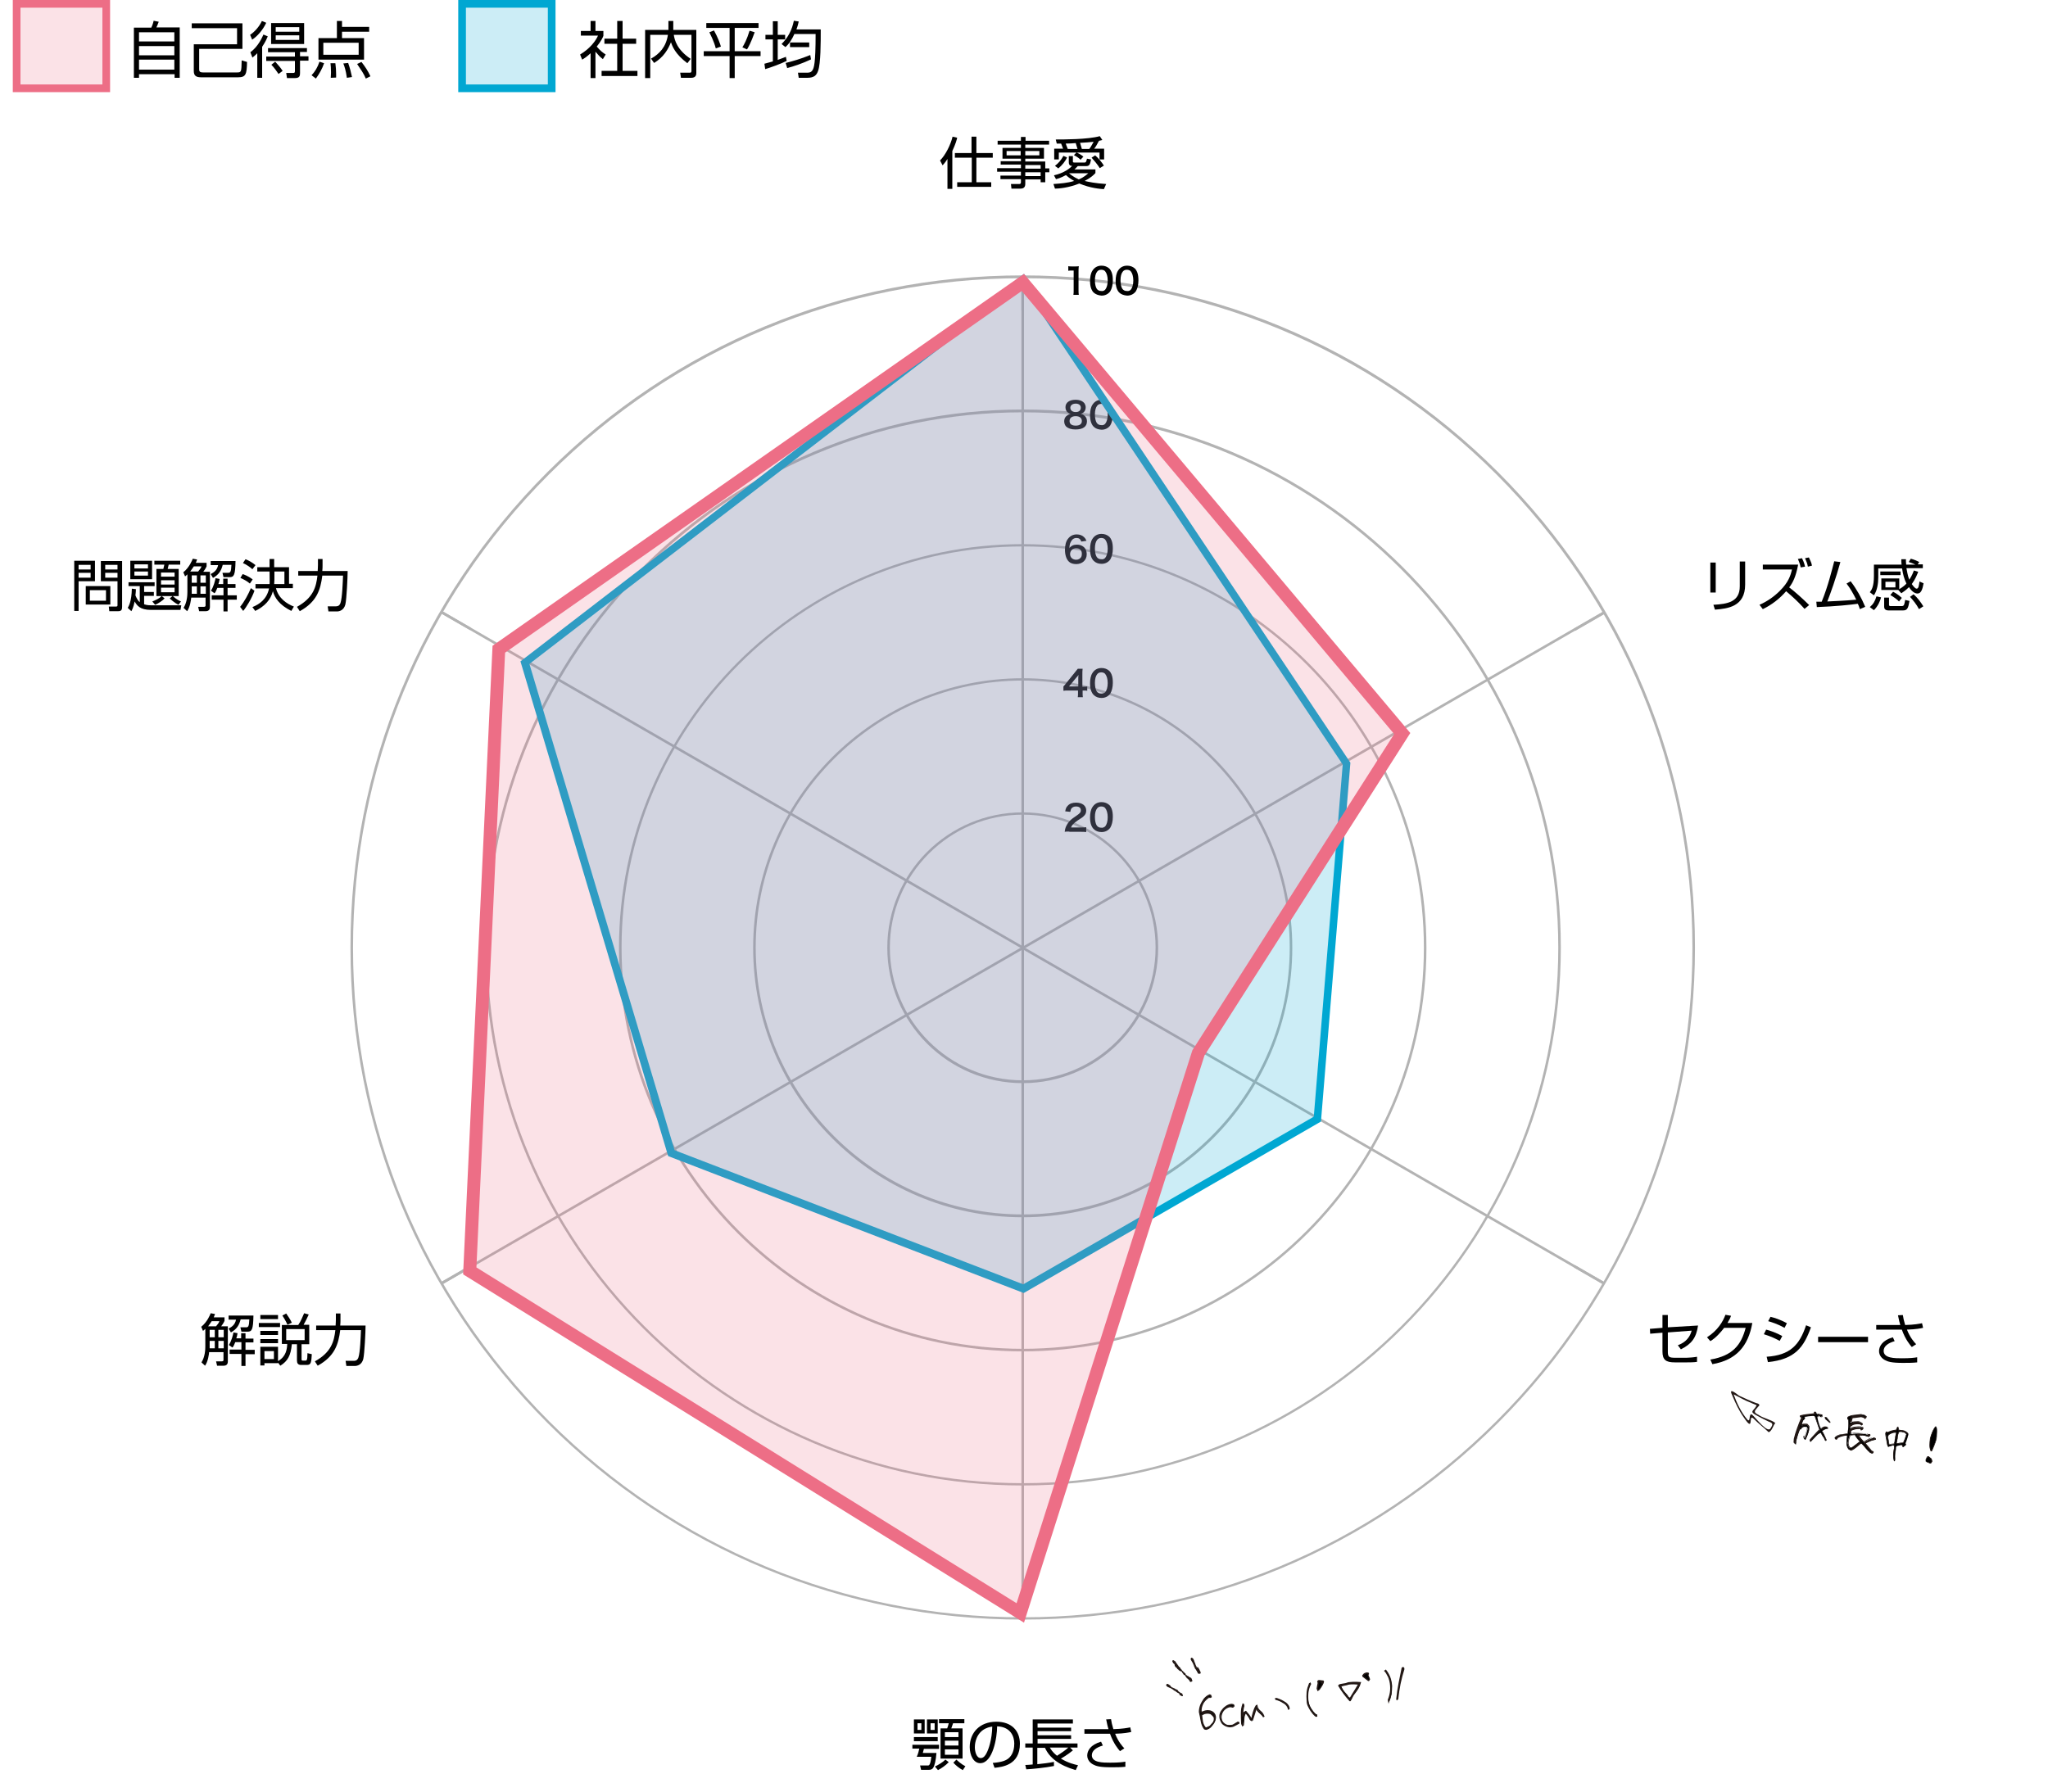 <?xml version="1.0" encoding="utf-8"?>
<!-- Generator: Adobe Illustrator 24.3.0, SVG Export Plug-In . SVG Version: 6.00 Build 0)  -->
<svg version="1.1" id="レイヤー_1" xmlns="http://www.w3.org/2000/svg" xmlns:xlink="http://www.w3.org/1999/xlink" x="0px"
	 y="0px" viewBox="0 0 800 700" style="enable-background:new 0 0 800 700;" xml:space="preserve">
<style type="text/css">
	.st0{fill:#B3B3B3;}
	.st1{opacity:0.2;}
	.st2{fill:#ED6E86;}
	.st3{fill:#00A7D2;}
	.st4{fill:#231815;}
	.st5{fill-rule:evenodd;clip-rule:evenodd;fill:#231815;}
</style>
<g>
	<g>
		<g>
			<path d="M37.1,219.2v7.9h-6.4v11.6H29v-19.6H37.1z M35.4,220.7h-4.7v1.8h4.7V220.7z M35.4,223.8h-4.7v1.9h4.7V223.8z M43.1,236.2
				h-9.6v-7.2h9.6V236.2z M41.4,230.6h-6.3v4.1h6.3V230.6z M47.7,237c0,1.1-0.2,1.8-1.5,1.8h-3.5l-0.2-1.8l2.8,0
				c0.6,0,0.6-0.3,0.6-0.6v-9.3h-6.5v-7.9h8.3V237z M45.9,220.7h-4.8v1.8h4.8V220.7z M45.9,223.8h-4.8v1.9h4.8V223.8z"/>
		</g>
		<g>
			<path d="M70.8,236.6l-0.3,1.7H59c-4.3,0-5.5-1.7-6.4-3.3c-0.5,2.4-1,3.3-1.3,3.8l-1.4-1.3c0.4-0.7,1.5-2.5,1.6-7.5l1.6,0.2
				c0,0.8-0.1,1.5-0.2,2.4c0.5,1.3,1.1,2.2,1.7,2.7V229h-4.4v-1.5h10.2v1.5h-4.1v2.3h3.8v1.5h-3.8v3.3c1.2,0.4,2.2,0.4,2.8,0.4H70.8
				z M59.4,219.1v7.2h-8.5v-7.2H59.4z M57.8,220.5h-5.3v1.6h5.3V220.5z M57.8,223.3h-5.3v1.6h5.3V223.3z M69.7,236.3
				c-1.6-0.8-3-2.1-3.4-2.5l1.1-0.9h-4.2l1.1,0.9c-0.8,0.9-2.5,2-3.7,2.5l-1.1-1.3c1.2-0.5,2.7-1.1,3.6-2.1h-2v-10.6h2.7
				c0.2-0.7,0.3-1.4,0.4-1.7h-3.9v-1.5h10.1v1.5h-4.5c-0.1,0.4-0.1,0.5-0.4,1.7h4.3v10.6h-2.3c1.4,1.3,2.7,1.9,3.2,2.1L69.7,236.3z
				 M68.2,223.7h-5.3v1.6h5.3V223.7z M68.2,226.7h-5.3v1.7h5.3V226.7z M68.2,229.6h-5.3v1.8h5.3V229.6z"/>
		</g>
		<g>
			<path d="M80.7,219.9v1.4c-0.2,0.4-0.4,0.9-1.3,2.1H82v13.8c0,1.5-1.2,1.6-1.6,1.6h-2.6l-0.4-1.7l2.1,0c0.3,0,0.8,0,0.8-0.5v-3.1
				h-5.6c-0.1,0.8-0.4,3.6-1.6,5.3l-1.4-1.3c1.4-2.2,1.5-5,1.5-6.2v-6.9c-0.3,0.3-0.5,0.5-0.9,0.8l-0.7-1.6c2.4-1.9,3.5-4.8,3.7-5.3
				l1.7,0.3c-0.2,0.5-0.3,0.7-0.5,1.3H80.7z M75.7,221.3c-0.4,0.6-0.8,1.2-1.4,2h3.1c0.7-0.9,1.1-1.3,1.3-2H75.7z M76.9,224.8h-2
				v2.9h2V224.8z M76.9,229.1h-2v2.9h2V229.1z M80.4,224.8h-2.1v2.9h2.1V224.8z M80.4,229.1h-2.1v2.9h2.1V229.1z M87.3,225.5
				l-0.4-1.7l2.2,0c0.8,0,1.2-0.2,1.3-3.1h-3.4c-0.6,2.3-1.5,3.8-3.8,5.1l-0.9-1.5c1.3-0.7,2.5-1.5,2.9-3.5h-2.9v-1.6H92
				c-0.1,5.5-0.6,6.3-2.3,6.3H87.3z M87.2,228.2v-2.1h1.7v2.1H92v1.5h-3.1v2.9h3.6v1.7h-3.6v4.6h-1.6v-4.6h-4.6v-1.7h4.6v-2.9h-2.4
				c-0.5,1.3-0.7,1.6-1.1,2.1l-1.4-1c1.1-1.7,1.6-3.9,1.8-4.9l1.6,0.3c-0.2,1.1-0.3,1.5-0.5,2H87.2z"/>
		</g>
		<g>
			<path d="M93.8,237.1c1.7-2.1,3.2-4.9,4.2-7.3l1.4,1c-1,2.9-3.2,6.5-4.4,7.9L93.8,237.1z M97.6,228c-1-0.9-2.5-1.7-3.7-2.2
				l0.9-1.5c0.6,0.2,2.4,0.9,3.9,2.1L97.6,228z M98.6,222.4c-1.1-1-2.4-1.8-3.7-2.4l1-1.5c1.5,0.6,2.5,1.2,3.9,2.3L98.6,222.4z
				 M98.6,237.2c2.7-1.1,5.6-3,6.5-7.3h-5.3v-1.7h5.5c0.1-0.7,0-1.9,0-4.9h-4.8v-1.7h4.8v-3.2h1.8v3.2h5.8v6.5h1.5v1.7h-6.6
				c1,4,4.2,6.1,7,7.2l-1,1.7c-4.8-2.4-6.5-5.2-7.2-7.7c-0.9,3.4-3.2,5.9-6.9,7.7L98.6,237.2z M107.1,228.2h4v-4.9h-3.9
				C107.2,226.1,107.2,227.5,107.1,228.2z"/>
		</g>
		<g>
			<path d="M124.1,218.4h1.9v2.5c0,0.5,0,1.1-0.1,2.2h9.9c0,2.3-0.4,11-0.9,13.1c-0.6,2.3-2.4,2.7-3.3,2.7h-3.3l-0.3-2h3.2
				c1.2,0,1.6-0.7,1.8-1.3c0.7-2,0.9-8.3,1-10.7h-8.1c-0.7,5.5-2.1,10.2-8.8,13.9l-1.1-1.7c6.5-3.6,7.5-7.9,8-12.2h-7.5v-1.8h7.6
				c0-0.5,0.1-1.2,0.1-2.3V218.4z"/>
		</g>
	</g>
	<g>
		<g>
			<path d="M87.7,514.7v1.4c-0.2,0.4-0.4,0.9-1.3,2.1H89V532c0,1.5-1.2,1.6-1.6,1.6h-2.6l-0.4-1.7l2.1,0c0.3,0,0.8,0,0.8-0.5v-3.1
				h-5.6c-0.1,0.8-0.4,3.6-1.6,5.3l-1.4-1.3c1.4-2.2,1.5-5,1.5-6.2v-6.9c-0.3,0.3-0.5,0.5-0.9,0.8l-0.7-1.6c2.4-1.9,3.5-4.8,3.7-5.3
				l1.7,0.3c-0.2,0.5-0.3,0.7-0.5,1.3H87.7z M82.7,516.2c-0.4,0.6-0.8,1.2-1.4,2h3.1c0.7-0.9,1.1-1.3,1.3-2H82.7z M83.9,519.6h-2
				v2.9h2V519.6z M83.9,523.9h-2v2.9h2V523.9z M87.4,519.6h-2.1v2.9h2.1V519.6z M87.4,523.9h-2.1v2.9h2.1V523.9z M94.3,520.3
				l-0.4-1.7l2.2,0c0.8,0,1.2-0.2,1.3-3.1h-3.4c-0.6,2.3-1.5,3.8-3.8,5.1l-0.9-1.5c1.3-0.7,2.5-1.5,2.9-3.5h-2.9V514H99
				c-0.1,5.5-0.6,6.3-2.3,6.3H94.3z M94.2,523v-2.1h1.7v2.1H99v1.5h-3.1v2.9h3.6v1.7h-3.6v4.6h-1.6V529h-4.6v-1.7h4.6v-2.9h-2.4
				c-0.5,1.3-0.7,1.6-1.1,2.1l-1.4-1c1.1-1.7,1.6-3.9,1.8-4.9l1.6,0.3c-0.2,1.1-0.3,1.5-0.5,2H94.2z"/>
		</g>
		<g>
			<path d="M109.4,516.9v1.6h-8.3v-1.6H109.4z M110.1,525.3v-7.6h6.4c1.1-1.6,1.8-3.5,2.3-4.6l1.8,0.5c-0.6,1.3-1.4,3-2,4h2.2v7.6
				h-3v5.9c0,0.5,0.2,0.5,0.6,0.5h0.9c0.3,0,0.5,0,0.6-0.5c0.1-0.2,0.2-0.8,0.2-2.4l1.7,0.4c-0.2,3.2-0.3,4.2-1.9,4.2h-2.3
				c-1.2,0-1.6-0.7-1.6-1.7v-6.4H114c-0.4,4.4-1.6,6.6-4.5,8.4l-0.9-1.2v0.2h-5.3v0.9h-1.6v-7.3h6.9v5.6c3.2-1.8,3.5-4.7,3.6-6.7
				H110.1z M108.6,513.8v1.6h-6.9v-1.6H108.6z M108.6,520v1.6h-6.9V520H108.6z M108.6,523.2v1.6h-6.9v-1.6H108.6z M107,527.9h-3.7
				v3.1h3.7V527.9z M112.3,517.6c-0.7-1.6-1.9-3.5-2-3.6l1.5-0.8c0.6,0.9,1.6,2.3,2.2,3.6L112.3,517.6z M119,519.3h-7.2v4.3h7.2
				V519.3z"/>
		</g>
		<g>
			<path d="M131.1,513.2h1.9v2.5c0,0.5,0,1.1-0.1,2.2h9.9c0,2.3-0.4,11-0.9,13.1c-0.6,2.3-2.4,2.7-3.3,2.7h-3.3l-0.3-2h3.2
				c1.2,0,1.6-0.7,1.8-1.3c0.7-2,0.9-8.3,1-10.7h-8.1c-0.7,5.5-2.1,10.2-8.8,13.9l-1.1-1.7c6.5-3.6,7.5-7.9,8-12.2h-7.5v-1.8h7.6
				c0-0.5,0.1-1.2,0.1-2.3V513.2z"/>
		</g>
	</g>
	<g>
		<g>
			<path d="M366.8,681.8v1.5h-5.9c-0.1,0.5-0.4,1.3-0.4,1.6h5.3c-0.2,2.9-0.8,5.1-1.2,5.7c-0.4,0.7-1,0.9-1.8,0.9h-3l-0.4-1.7l3,0
				c0.5,0,1,0,1.4-3.4h-5.7c0.5-1,0.9-2.6,1-3.2h-2.7v-1.5H366.8z M361.2,671.8v5.5H357v-5.5H361.2z M366.3,678.7v1.6H357v-1.6
				H366.3z M358.4,673.3v2.6h1.5v-2.6H358.4z M366.3,671.8v5.5h-4.2v-5.5H366.3z M363.5,673.3v2.6h1.6v-2.6H363.5z M370.6,688.5
				c-1.2,1.3-3,2.5-4.2,3.1l-1.2-1.4c1.3-0.6,3-1.6,4.1-2.7L370.6,688.5z M376,675.3v11.8h-8.6v-11.8h2.6c0.3-0.7,0.4-1.3,0.6-2
				h-3.8v-1.6h9.9v1.6h-4.4c-0.1,0.3-0.6,1.7-0.7,2H376z M369.1,676.8v1.9h5.3v-1.9H369.1z M369.1,680.1v1.9h5.3v-1.9H369.1z
				 M369.1,683.5v2.1h5.3v-2.1H369.1z M373.6,687.5c0.4,0.4,1.9,1.8,3.5,2.6l-1,1.5c-1.4-0.7-2.8-1.9-3.7-2.9L373.6,687.5z"/>
		</g>
		<g>
			<path d="M387.8,688.8c3.5-0.3,5.3-0.9,6.5-2.1c1.7-1.7,1.9-4.2,1.9-5.5c0-2.6-1.3-6.5-6.7-6.7c0,4.4-1.7,14.4-6.6,14.4
				c-2.6,0-4.1-3.1-4.1-6.3c0-5.5,3.8-9.9,10.4-9.9c6.1,0,9.2,3.7,9.2,8.6c0,8.4-7,9.1-9.9,9.4L387.8,688.8z M383.9,676
				c-3.1,2.3-3.1,6.1-3.1,6.7c0,1.6,0.6,4.2,2.3,4.2c1.2,0,1.9-1.2,2.3-2c0.7-1.3,2.1-5.1,2.2-10.3C386.8,674.7,385.3,675,383.9,676
				z"/>
		</g>
		<g>
			<path d="M419.1,683.9c-1.8,1.5-4.4,3.1-4.7,3.2c3,1.8,5.4,2.3,6.7,2.6l-0.9,1.9c-6.6-1.9-10.3-4.9-12-8.7h-3v6.4
				c2-0.2,4.5-0.5,6.5-0.9v1.6c-3.4,0.7-8.8,1.2-10.8,1.3l-0.4-1.7c0.9,0,1.7-0.1,2.9-0.2v-6.6h-2.9v-1.6h2.9v-9.4h15.7v1.6h-13.8
				v1.6h13.1v1.4h-13.1v1.6h13.1v1.4h-13.1v1.8h15.6v1.6h-2.9L419.1,683.9z M410.1,682.8c0.3,0.5,0.9,1.7,2.8,3.2
				c1.1-0.7,3.4-2.2,4.4-3.2H410.1z"/>
		</g>
		<g>
			<path d="M434,671.7c0.1,0.9,0.4,2.2,0.9,3.9c3.7-0.1,5.6-0.5,6.6-0.7l0.4,1.8c-0.9,0.2-2.7,0.6-6.3,0.7c1.2,3.1,2.9,5,3.6,5.7
				l-1.7,1.1c-0.7-0.8-2.5-2.9-3.9-6.8c-0.4,0-0.5,0-1.9,0h-8.1v-1.8h8h1.4c-0.3-1.1-0.5-1.6-0.9-3.8L434,671.7z M430.8,682
				c-2.4,0.7-4.3,1.9-4.3,3.8c0,2.9,4.3,2.9,7.2,2.9c3.1,0,4.9-0.2,5.9-0.4l0,2c-1.8,0.2-3.7,0.2-5.6,0.2c-4.5,0-5.9-0.5-7-1.1
				c-1-0.5-2.3-1.7-2.3-3.5c0-1.8,1.2-4.2,5.4-5.4L430.8,682z"/>
		</g>
	</g>
	<g>
		<g>
			<path d="M663.3,517.9c-0.7,4.8-2.5,7.2-6.7,9.3l-1.2-1.6c1.6-0.6,4.4-1.9,5.4-5.7l-9.3,0.7v7.4c0,2.1,0.3,2.5,2.9,2.5h4.4
				c1,0,3.1-0.2,4.1-0.4l0,2c-1.2,0.2-3.2,0.2-3.9,0.2h-4.8c-3.5,0-4.8-1-4.8-4.3v-7.3l-4.8,0.4l-0.1-1.9l4.9-0.4v-5h2.1v4.8
				L663.3,517.9z"/>
		</g>
		<g>
			<path d="M684.5,516.9c-1.6,9.1-6.3,14.5-15.6,16.1l-0.8-1.8c8.9-1.5,12.1-5.9,13.8-12.4h-8.4c-1.3,1.7-3.3,4-5.4,5.2l-1.3-1.5
				c4.2-2.7,6.2-6.1,7.2-8.8l2.2,0.4c-0.3,0.8-0.5,1.3-1.4,2.8H684.5z"/>
		</g>
		<g>
			<path d="M695.2,523.9c-2.7-1.4-3.4-1.7-6.2-2.6l0.9-1.8c1.6,0.4,3.9,1.2,6.3,2.5L695.2,523.9z M690.1,530.1
				c9.1-0.6,12.8-4.5,15.4-12.3l1.9,0.8c-2.8,7.8-6.2,12.5-16.8,13.6L690.1,530.1z M697.1,518.8c-2.7-1.5-5.3-2.3-6.4-2.6l0.9-1.7
				c1.3,0.3,3.7,1,6.4,2.5L697.1,518.8z"/>
		</g>
		<g>
			<path d="M729.7,522.3v2.1h-19.5v-2.1H729.7z"/>
		</g>
		<g>
			<path d="M743.3,513.8c0.1,0.9,0.4,2.2,0.9,3.9c3.7-0.1,5.6-0.5,6.6-0.7l0.4,1.8c-0.9,0.2-2.7,0.6-6.3,0.7c1.2,3.1,2.9,5,3.6,5.7
				l-1.7,1.1c-0.7-0.8-2.5-2.9-3.9-6.8c-0.4,0-0.5,0-1.9,0h-8.1v-1.8h8h1.4c-0.3-1.1-0.5-1.6-0.9-3.8L743.3,513.8z M740.1,524
				c-2.4,0.7-4.3,1.9-4.3,3.8c0,2.9,4.3,2.9,7.2,2.9c3.1,0,4.9-0.2,5.9-0.4l0,2c-1.8,0.2-3.7,0.2-5.6,0.2c-4.5,0-5.9-0.5-7-1.1
				c-1-0.5-2.3-1.7-2.3-3.5c0-1.8,1.2-4.2,5.4-5.4L740.1,524z"/>
		</g>
	</g>
	<g>
		<g>
			<path d="M670.2,231.5h-2.1v-11.7h2.1V231.5z M681.7,228.4c0,8.7-6.9,9.4-11.8,9.8l-0.6-1.9c5.5-0.3,10.3-1.1,10.3-7.2v-9.7h2.1
				V228.4z"/>
		</g>
		<g>
			<path d="M704.9,237.9c-2.2-2.5-4.7-4.8-7.2-6.9c-2.5,2.9-5.6,5.3-9.1,7l-1.3-1.7c3-1.3,5.7-3.2,8-5.5c3.3-3.3,4.1-5.8,4.7-8.3
				h-11.4v-1.9h13.8c-0.9,4.8-2.1,7.1-3.5,8.9c1.8,1.3,5.5,4.6,7.8,6.9L704.9,237.9z M703.4,221.7c-0.1-0.5-0.3-1.5-1.1-3.3l1.6-0.3
				c0.2,0.4,0.9,1.8,1.2,3.3L703.4,221.7z M706.2,221.4c-0.2-1.1-0.4-1.7-1.1-3.3l1.5-0.3c0.7,1.5,1,2.1,1.2,3.2L706.2,221.4z"/>
		</g>
		<g>
			<path d="M722.9,227.1c2.3,3,4.2,6.4,5.7,10l-2.1,0.9c-0.2-0.6-0.3-1.1-0.8-2.1c-2.9,0.4-8.4,1-16,1.3l-0.2-2.1c0.9,0,1.3,0,2.1,0
				c2.5-6.1,4.1-12.8,4.9-15.8l2.4,0.3c-1.7,6.2-3.8,12.1-5.1,15.4c6.8-0.3,10.5-0.6,11.3-0.7c-1.1-2.2-2.3-4.4-3.8-6.3L722.9,227.1
				z"/>
		</g>
		<g>
			<path d="M746.4,218.3c1.3,0.3,2.8,1,3.3,1.3l-0.6,0.9h2v1.5h-6.4c0.2,1,0.5,3,1.1,4.5c1.1-1.6,1.5-2.8,1.8-3.6l1.7,0.5
				c-0.4,1-1,2.7-2.5,4.8c0.2,0.3,1.2,1.8,1.9,1.8c0.8,0,0.9-1.5,1.1-2.8l1.6,0.7c-0.4,2.2-0.9,4-2.4,4c-1.5,0-2.8-1.7-3.3-2.5
				c-1.3,1.3-2.3,1.9-3,2.4l-1.2-1.3h-6.6V226h7v4.2c1.5-0.9,2.4-1.7,2.8-2.2c-0.9-1.8-1.4-3.8-1.7-5.9h-9.3v3.5
				c0,2.3-0.4,5.1-1.7,7l-1.6-1.2c0.7-0.9,1.6-2.2,1.6-6.4v-4.4h10.8c-0.1-0.8-0.1-1.4-0.1-2.1h1.8c0,0.6,0,1.2,0.1,2.1h3.6
				c-0.4-0.2-1.2-0.6-2.6-1L746.4,218.3z M734.8,233.4c-0.4,1.5-1.2,3.4-2.8,5l-1.6-1.2c1.4-1.2,2-2.3,2.6-4.2L734.8,233.4z
				 M742.4,223.3v1.4h-7.9v-1.4H742.4z M737.9,233.5v2.9c0,0.3,0.3,0.4,0.5,0.4h4.5c0.9,0,1-0.6,1.3-2.4l1.7,0.4
				c-0.5,2.9-0.9,3.7-2.5,3.7h-5.7c-0.3,0-1.7,0-1.7-1.4v-3.6H737.9z M740.4,227.3h-3.9v2.2h3.9V227.3z M739.5,231.2
				c0.5,0.3,1.5,0.7,3.4,2.4l-1.1,1.4c-0.6-0.7-2.1-1.8-3.4-2.5L739.5,231.2z M747.5,232.2c1.5,1.3,2.9,3.2,3.8,4.7l-1.7,1.1
				c-0.9-1.8-2.4-3.6-3.5-4.8L747.5,232.2z"/>
		</g>
	</g>
	<g>
		<g>
			<path d="M371.9,73.8h-1.8V62.1c-0.9,1.5-1.6,2.1-1.9,2.5l-1-1.9c2.1-2.1,4.1-6,4.9-9.3l1.8,0.4c-0.2,0.9-0.6,2.4-1.9,5.2V73.8z
				 M381.4,53.4v6.4h6.4v1.8h-6.4v9.6h5.8V73h-13.3v-1.8h5.7v-9.6H373v-1.8h6.5v-6.4H381.4z"/>
		</g>
		<g>
			<path d="M409.7,56.5h-9.2v1.3h7.3V62h-7.3v1.1h7.8v2.7h1.6v1.5h-1.6v3.9h-1.8v-1.1h-6v1.7c0,1.2-0.5,1.9-1.9,1.9h-3.5l-0.2-1.8
				l3.2,0c0.5,0,0.7-0.2,0.7-0.7v-1.2h-8v-1.4h8v-1.5h-9.3v-1.4h9.3v-1.4h-7.9v-1.3h7.9V62h-7.2v-4.2h7.2v-1.3h-9.1V55h9.1v-1.5h1.8
				V55h9.2V56.5z M398.7,59h-5.5v1.7h5.5V59z M406,59h-5.5v1.7h5.5V59z M406.5,64.5h-6v1.4h6V64.5z M406.5,67.3h-6v1.5h6V67.3z"/>
		</g>
		<g>
			<path d="M431.2,73.9c-1.6-0.1-5.3-0.4-9.6-2.2c-4.2,1.7-8.1,2-9.5,2l-0.6-1.8c2.8-0.2,5.5-0.4,8.1-1.2c-1.8-1-2.8-1.9-3.2-2.3
				c-2,1.1-3.2,1.4-3.9,1.6l-0.8-1.5c4-0.9,6.3-2.8,7.1-3.7c-0.4,0-1.3,0-1.3-1.4V61h1.6v2c0,0.3,0,0.5,0.5,0.5h4.1
				c0.5,0,0.6-0.3,0.9-1.5l1.6,0.3c-0.4,2.2-0.8,2.6-2,2.6h-3.2c-0.6,0.7-1,1-1.3,1.3h8.2v1.4c-0.5,0.6-1.7,1.8-4.2,3.1
				c1.7,0.4,4,0.9,8.4,1.2L431.2,73.9z M415.3,58.2c-0.3-0.9-0.4-1-0.8-2.1h-1.7l-0.4-1.6c2.9,0,12.6,0,17.2-1.3l1,1.5
				c-0.4,0.1-0.7,0.2-1.3,0.3c-1,1.8-1.1,2.1-1.9,3.1h3.9v4.2h-1.8v-2.7h-8.9c0.2,0.1,1.7,0.8,2.6,1.6l-1.1,1.2
				c-0.9-0.9-2.4-1.7-2.6-1.8l1-1h-6.9v2.7h-1.8v-4.2H415.3z M412.1,64.8c1.4-1.1,2.3-2.1,3.3-3.9l1.4,0.6c-0.5,1.3-2,3.2-3.4,4.3
				L412.1,64.8z M420.9,58.2c-0.2-0.7-0.5-1.7-0.7-2.3c-1.7,0.1-2,0.2-3.9,0.2c0.1,0.4,0.5,1.3,0.8,2.1H420.9z M417.6,67.7
				c0.5,0.4,1.6,1.4,3.8,2.4c2.1-0.9,3.1-1.9,3.7-2.4H417.6z M425.5,58.2c0.7-0.9,1-1.6,1.7-2.8c-0.7,0.1-4.3,0.4-5.3,0.4
				c0.2,0.7,0.5,1.6,0.7,2.4H425.5z M429.6,65.7c-0.9-1.5-2.4-3.2-3.2-4.1l1.4-0.9c1.3,1.1,2.6,2.7,3.4,4L429.6,65.7z"/>
		</g>
	</g>
</g>
<g>
	<g>
		<g>
			<path class="st0" d="M399.5,632.8c-70.1,0-136.1-27.3-185.7-76.9c-49.6-49.6-76.9-115.5-76.9-185.7s27.3-136.1,76.9-185.7
				c49.6-49.6,115.5-76.9,185.7-76.9s136.1,27.3,185.7,76.9c49.6,49.6,76.9,115.5,76.9,185.7s-27.3,136.1-76.9,185.7
				C535.5,605.5,469.6,632.8,399.5,632.8z M399.5,108.7c-69.9,0-135.5,27.2-185,76.6c-49.4,49.4-76.6,115.1-76.6,185
				s27.2,135.5,76.6,185c49.4,49.4,115.1,76.6,185,76.6c69.9,0,135.5-27.2,185-76.6c49.4-49.4,76.6-115.1,76.6-185
				s-27.2-135.5-76.6-185C535,135.9,469.3,108.7,399.5,108.7z"/>
		</g>
		<g>
			<g>
				<g>
					<rect x="399" y="108.2" class="st0" width="1" height="13.1"/>
				</g>
				<g>
					
						<rect x="614.2" y="242" transform="matrix(0.866 -0.5 0.5 0.866 -38.043 343.123)" class="st0" width="13.1" height="1"/>
				</g>
				<g>
					<rect x="620.2" y="491.5" transform="matrix(0.5 -0.866 0.866 0.5 -120.915 786.577)" class="st0" width="1" height="13.1"/>
				</g>
				<g>
					<rect x="399" y="619.2" class="st0" width="1" height="13.1"/>
				</g>
				<g>
					
						<rect x="171.6" y="497.5" transform="matrix(0.866 -0.5 0.5 0.866 -225.265 155.975)" class="st0" width="13.1" height="1"/>
				</g>
				<g>
					<rect x="177.7" y="235.9" transform="matrix(0.5 -0.866 0.866 0.5 -120.912 275.561)" class="st0" width="1" height="13.1"/>
				</g>
			</g>
		</g>
	</g>
	<g>
		<rect x="399" y="108.2" class="st0" width="1" height="262.1"/>
	</g>
	<g>
		<g>
			<g>
				<path class="st0" d="M399.5,423.2c-29.2,0-52.9-23.7-52.9-52.9s23.7-52.9,52.9-52.9c29.2,0,52.9,23.7,52.9,52.9
					S428.6,423.2,399.5,423.2z M399.5,318.3c-28.6,0-51.9,23.3-51.9,51.9s23.3,51.9,51.9,51.9c28.6,0,51.9-23.3,51.9-51.9
					S428.1,318.3,399.5,318.3z"/>
			</g>
			<g>
				<path class="st0" d="M399.5,475.6c-58.1,0-105.3-47.2-105.3-105.3s47.2-105.3,105.3-105.3c58.1,0,105.3,47.2,105.3,105.3
					S457.5,475.6,399.5,475.6z M399.5,265.9c-57.5,0-104.3,46.8-104.3,104.3s46.8,104.3,104.3,104.3c57.5,0,104.3-46.8,104.3-104.3
					S457,265.9,399.5,265.9z"/>
			</g>
			<g>
				<path class="st0" d="M399.5,528c-87,0-157.7-70.8-157.7-157.7s70.8-157.7,157.7-157.7s157.7,70.8,157.7,157.7
					S486.4,528,399.5,528z M399.5,213.5c-86.4,0-156.7,70.3-156.7,156.7S313,527,399.5,527c86.4,0,156.7-70.3,156.7-156.7
					S485.9,213.5,399.5,213.5z"/>
			</g>
			<g>
				<path class="st0" d="M399.5,580.4c-115.9,0-210.1-94.3-210.1-210.2s94.3-210.2,210.1-210.2s210.2,94.3,210.2,210.2
					S515.3,580.4,399.5,580.4z M399.5,161.1c-115.3,0-209.1,93.8-209.1,209.2s93.8,209.2,209.1,209.2
					c115.3,0,209.2-93.8,209.2-209.2S514.8,161.1,399.5,161.1z"/>
			</g>
		</g>
	</g>
	<g>
		<g>
			
				<rect x="381.9" y="304.2" transform="matrix(0.866 -0.5 0.5 0.866 -83.648 297.535)" class="st0" width="262.1" height="1"/>
		</g>
	</g>
	<g>
		<g>
			<rect x="512.4" y="304.7" transform="matrix(0.5 -0.866 0.866 0.5 -120.911 662.107)" class="st0" width="1" height="262.1"/>
		</g>
	</g>
	<g>
		<g>
			<rect x="399" y="370.2" class="st0" width="1" height="262.1"/>
		</g>
	</g>
	<g>
		<g>
			
				<rect x="155" y="435.3" transform="matrix(0.866 -0.5 0.5 0.866 -179.66 201.562)" class="st0" width="262.1" height="1"/>
		</g>
	</g>
	<g>
		<g>
			<rect x="285.5" y="173.7" transform="matrix(0.5 -0.866 0.866 0.5 -120.912 400.044)" class="st0" width="1" height="262.1"/>
		</g>
	</g>
</g>
<g>
	<g>
		<path d="M232.6,30.5h-1.9v-9.7c-1.5,1.4-2.6,2.1-3.3,2.5l-0.8-2c4-2.4,6.2-5.5,7-7.4h-6.7v-1.8h3.8V8.2h1.9v3.9h3.1V14
			c-0.2,0.6-0.9,2.1-2.6,4.2c1.3,1.5,2.1,2.2,3.5,3.1l-1.1,1.8c-1.3-1-1.5-1.3-2.9-2.9V30.5z M243.2,8.2v6.9h5.3v2h-5.3v10.6h5.8v2
			h-14v-2h6.1V17.1h-5v-2h5V8.2H243.2z"/>
	</g>
	<g>
		<path d="M261,8.2h2v3.5h9v16.7c0,0.6,0,2-2,2H266l-0.3-2l3.7,0c0.3,0,0.7,0,0.7-0.6V13.6h-6.9c0.3,2,1.2,5.8,6.6,9.4l-1.3,1.7
			c-4.8-3.6-5.9-6.7-6.4-8.2c-1.1,2.7-2.8,5.8-6.6,8.1l-1.2-1.7c3.3-1.8,5.9-4.6,6.6-9.3H254v16.9h-2V11.7h9.1V8.2z"/>
	</g>
	<g>
		<path d="M296.3,9v1.9H287V20h10.1v1.9H287v8.6h-2v-8.6h-10.1V20h10.1v-9.1h-9.1V9H296.3z M279.6,18.9c-0.7-2.8-2.1-5.4-2.5-6.3
			l1.8-0.7c1.6,2.9,2.4,5.2,2.7,6.3L279.6,18.9z M290,18.5c0.7-1.2,1.7-2.9,2.8-6.5l2,0.6c-1.5,4.2-2.5,5.9-3,6.7L290,18.5z"/>
	</g>
	<g>
		<path d="M307.3,23.8c-2.2,1.1-6.6,2.7-8.4,3.2l-0.3-2.1c0.7-0.2,1.5-0.4,3.3-0.9v-8.6h-2.9v-1.8h2.9V8.3h1.9v5.3h2.9v1.8h-2.9v8
			c1.7-0.6,2.4-0.9,3.2-1.2L307.3,23.8z M305.3,17.2c2.6-2.6,4.1-5.6,4.8-9.1l1.9,0.3c-0.2,0.9-0.4,1.8-0.9,3.1h9.5
			c0,5.3,0,13.2-1,16.1c-0.6,1.8-1.6,2.8-4.3,2.8h-3.3l-0.3-2l3.3,0c0.9,0,1.8,0,2.4-1c0.5-0.9,1.2-2.2,1.2-14.1h-8.3
			c-0.9,2-2,3.8-3.5,5.1L305.3,17.2z M306.9,24.6c2.4-0.6,6-1.6,9.6-3.1l0.3,1.7c-3.1,1.5-7,2.8-9.3,3.4L306.9,24.6z M316.1,18.4
			h-7.5v-1.8h7.5V18.4z"/>
	</g>
</g>
<g>
	<g>
		<path d="M59.1,10.8c0.5-1,0.9-2.4,0.9-2.7l2,0.4c-0.3,0.8-0.6,1.6-0.9,2.2h9.1v19.7h-2v-1.4H54.3v1.4h-2V10.8H59.1z M54.3,16.2
			h13.8v-3.6H54.3V16.2z M54.3,21.6h13.8V18H54.3V21.6z M68.2,23.3H54.3v3.9h13.8V23.3z"/>
	</g>
	<g>
		<path d="M94.7,9.1v10H77.8v8c0,0.8,0.3,1.2,1.4,1.2h13.4c1.7,0,1.7-0.2,1.8-4.7l2.1,0.6c-0.1,4.9-0.5,6-3.5,6H78.5
			c-2.1,0-2.8-0.8-2.8-2.5V17.3h16.9V11H74.9V9.1H94.7z"/>
	</g>
	<g>
		<path d="M104,8.9c-1.3,2.8-3.5,5.3-5.5,6.6l-0.8-1.9c1.7-1.1,3.6-3.2,4.6-5.4L104,8.9z M97.8,20.4c3.1-2.2,4.7-6,5.1-6.9l1.7,0.7
			c-0.3,0.7-0.8,2-2.2,4.1v12.1h-1.9v-9.6c-0.9,0.9-1.4,1.3-1.9,1.7L97.8,20.4z M119.9,20.3h-2.7v1.7h3.3v1.7h-3.3v4.8
			c0,1-0.1,2-1.9,2h-3.2l-0.3-2l2.7,0c0.5,0,0.7-0.1,0.7-0.7v-4h-11.2v-1.7h11.2v-1.7h-10.5v-1.6h15.2V20.3z M118.8,17.2h-12.9V9
			h12.9V17.2z M107.5,24.1c1.1,1.2,2,2.2,2.9,3.6l-1.6,1.2c-0.6-0.9-1.7-2.5-2.8-3.6L107.5,24.1z M116.9,10.6h-9.2v1.8h9.2V10.6z
			 M116.9,13.8h-9.2v1.8h9.2V13.8z"/>
	</g>
	<g>
		<path d="M121.7,29.4c1.4-1.5,2.3-3,3.1-5.3l1.8,0.6c-0.7,2.1-1.9,4.2-3.2,6L121.7,29.4z M144.2,12.4h-10.6v2.5h8.6v8.4h-17.8v-8.4
			h7.2V8.2h2v2.3h10.6V12.4z M140.1,16.7h-13.8v4.7h13.8V16.7z M129.2,30.4c0-0.6,0.1-1.1,0.1-2.1c0-1.6-0.1-2.8-0.2-3.6l1.9,0
			c0.2,1.4,0.3,3,0.3,4.3c0,0.6,0,0.9,0,1.3L129.2,30.4z M135.5,30.4c-0.4-2.9-1-4.7-1.4-5.6l1.9-0.2c0.7,2,1.1,3.6,1.5,5.5
			L135.5,30.4z M142.9,30.7c-0.9-2.1-1.8-3.3-3.4-5.7l1.7-0.8c1.6,2.1,2.4,3.3,3.5,5.6L142.9,30.7z"/>
	</g>
</g>
<g>
	<g>
		<g>
			<path d="M417.7,324.9c-1.1,0-1.3,0-1.8,0.1c0.1-0.8,0.2-1.3,0.4-1.8c0.4-1,1-1.9,1.9-2.8c0.5-0.4,0.9-0.8,2.3-1.7
				c1.3-0.9,1.7-1.3,1.7-2.1c0-1-0.7-1.5-1.9-1.5c-0.8,0-1.4,0.3-1.8,0.8c-0.2,0.3-0.3,0.6-0.4,1.3l-2-0.2c0.2-1.1,0.4-1.6,1-2.2
				c0.7-0.8,1.8-1.2,3.2-1.2c2.5,0,4,1.2,4,3.1c0,0.9-0.3,1.6-1,2.2c-0.4,0.4-0.5,0.5-2.4,1.7c-0.6,0.4-1.3,1-1.7,1.4
				c-0.4,0.4-0.6,0.7-0.8,1.3h3.9c0.9,0,1.6,0,2-0.1v1.9c-0.7-0.1-1.2-0.1-2.1-0.1H417.7z"/>
		</g>
		<g>
			<path d="M427.2,323.9c-0.4-0.4-0.7-0.9-0.9-1.4c-0.4-1-0.5-2.1-0.5-3.2c0-1.5,0.3-3,0.9-3.9c0.8-1.3,2-2,3.6-2
				c1.2,0,2.2,0.4,3,1.1c0.4,0.4,0.7,0.9,0.9,1.4c0.4,1,0.5,2.1,0.5,3.3c0,1.7-0.4,3.2-1,4.2c-0.8,1.1-2,1.7-3.4,1.7
				C429,325.1,428,324.7,427.2,323.9z M431.7,322.9c0.6-0.7,1-2,1-3.6c0-1.6-0.4-2.9-1-3.6c-0.3-0.4-0.9-0.6-1.5-0.6
				c-0.7,0-1.2,0.2-1.6,0.7c-0.6,0.7-0.9,1.9-0.9,3.4c0,1.5,0.3,2.7,0.7,3.3c0.4,0.6,1,0.9,1.8,0.9
				C430.8,323.5,431.3,323.2,431.7,322.9z"/>
		</g>
	</g>
	<g>
		<g>
			<path d="M424.8,269.9c-0.5-0.1-0.8-0.1-1.4-0.1h-0.5v1c0,0.7,0,1.1,0.1,1.6h-2c0.1-0.5,0.1-0.9,0.1-1.6v-1h-3.9
				c-0.8,0-1.3,0-1.8,0.1v-1.7c0.5-0.5,0.6-0.7,1.1-1.3l3.3-4.1c0.6-0.7,0.8-1,1.2-1.5h1.9c-0.1,0.8-0.1,1.3-0.1,2.4v4.6h0.5
				c0.6,0,0.9,0,1.4-0.1V269.9z M421.2,265.4c0-0.7,0-1.1,0.1-1.7c-0.3,0.4-0.4,0.6-1,1.2l-2.7,3.3h3.6V265.4z"/>
		</g>
		<g>
			<path d="M427.2,271.5c-0.4-0.4-0.7-0.9-0.9-1.4c-0.4-1-0.5-2.1-0.5-3.2c0-1.5,0.3-3,0.9-3.9c0.8-1.3,2-2,3.6-2
				c1.2,0,2.2,0.4,3,1.1c0.4,0.4,0.7,0.9,0.9,1.4c0.4,1,0.5,2.1,0.5,3.3c0,1.7-0.4,3.2-1,4.2c-0.8,1.1-2,1.7-3.4,1.7
				C429,272.7,428,272.3,427.2,271.5z M431.7,270.5c0.6-0.7,1-2,1-3.6c0-1.6-0.4-2.9-1-3.6c-0.3-0.4-0.9-0.6-1.5-0.6
				c-0.7,0-1.2,0.2-1.6,0.7c-0.6,0.7-0.9,1.9-0.9,3.4c0,1.5,0.3,2.7,0.7,3.3c0.4,0.6,1,0.9,1.8,0.9
				C430.8,271,431.3,270.8,431.7,270.5z"/>
		</g>
	</g>
	<g>
		<g>
			<path d="M422.4,211.6c-0.4-1-0.9-1.4-1.9-1.4c-1,0-1.7,0.5-2.2,1.5c-0.4,0.7-0.5,1.4-0.6,2.5c0.8-1,1.6-1.4,3-1.4
				c1.4,0,2.6,0.6,3.3,1.7c0.3,0.5,0.5,1.3,0.5,2.1c0,2.2-1.7,3.8-4.1,3.8c-1.1,0-2.2-0.3-2.8-0.9c-1-0.9-1.6-2.6-1.6-4.7
				c0-1.7,0.4-3.4,1.2-4.3c0.8-1.1,2-1.7,3.4-1.7c1.2,0,2.2,0.4,2.9,1.1c0.4,0.4,0.6,0.7,0.9,1.4L422.4,211.6z M418,216.5
				c0,1.3,1,2.2,2.4,2.2c0.8,0,1.5-0.4,1.9-1c0.2-0.3,0.3-0.8,0.3-1.3c0-1.4-0.8-2.2-2.2-2.2C419,214.2,418,215.2,418,216.5z"/>
		</g>
		<g>
			<path d="M427.2,219.1c-0.4-0.4-0.7-0.9-0.9-1.4c-0.4-1-0.5-2.1-0.5-3.2c0-1.5,0.3-3,0.9-3.9c0.8-1.3,2-2,3.6-2
				c1.2,0,2.2,0.4,3,1.1c0.4,0.4,0.7,0.9,0.9,1.4c0.4,1,0.5,2.1,0.5,3.3c0,1.7-0.4,3.2-1,4.2c-0.8,1.1-2,1.7-3.4,1.7
				C429,220.3,428,219.9,427.2,219.1z M431.7,218c0.6-0.7,1-2,1-3.6c0-1.6-0.4-2.9-1-3.6c-0.3-0.4-0.9-0.6-1.5-0.6
				c-0.7,0-1.2,0.2-1.6,0.7c-0.6,0.7-0.9,1.9-0.9,3.4c0,1.5,0.3,2.7,0.7,3.3c0.4,0.6,1,0.9,1.8,0.9
				C430.8,218.6,431.3,218.4,431.7,218z"/>
		</g>
	</g>
	<g>
		<g>
			<path d="M416.9,161c-0.4-0.4-0.7-1.1-0.7-1.9c0-1.8,1.5-2.9,3.9-2.9c1.7,0,2.9,0.5,3.6,1.5c0.2,0.4,0.4,0.9,0.4,1.4
				c0,1.3-0.7,2.3-2,2.6c0.6,0.1,1.1,0.3,1.5,0.7c0.7,0.5,1,1.3,1,2.2c0,2.1-1.6,3.2-4.5,3.2c-1.6,0-2.8-0.4-3.6-1.1
				c-0.5-0.5-0.8-1.3-0.8-2.1c0-1,0.4-1.8,1.2-2.3c0.5-0.3,0.8-0.5,1.4-0.6C417.7,161.6,417.4,161.4,416.9,161z M422.6,164.5
				c0-1.2-0.9-1.9-2.4-1.9c-1.5,0-2.4,0.7-2.4,1.9c0,1.2,0.9,1.8,2.4,1.8C421.7,166.3,422.6,165.7,422.6,164.5z M418.1,159.3
				c0,1,0.8,1.7,2.1,1.7c1.2,0,2-0.6,2-1.7c0-1-0.8-1.6-2-1.6C418.9,157.7,418.1,158.4,418.1,159.3z"/>
		</g>
		<g>
			<path d="M427.2,166.7c-0.4-0.4-0.7-0.9-0.9-1.4c-0.4-1-0.5-2.1-0.5-3.2c0-1.5,0.3-3,0.9-3.9c0.8-1.3,2-2,3.6-2
				c1.2,0,2.2,0.4,3,1.1c0.4,0.4,0.7,0.9,0.9,1.4c0.4,1,0.5,2.1,0.5,3.3c0,1.7-0.4,3.2-1,4.2c-0.8,1.1-2,1.7-3.4,1.7
				C429,167.8,428,167.5,427.2,166.7z M431.7,165.6c0.6-0.7,1-2,1-3.6c0-1.6-0.4-2.9-1-3.6c-0.3-0.4-0.9-0.6-1.5-0.6
				c-0.7,0-1.2,0.2-1.6,0.7c-0.6,0.7-0.9,1.9-0.9,3.4c0,1.5,0.3,2.7,0.7,3.3c0.4,0.6,1,0.9,1.8,0.9
				C430.8,166.2,431.3,166,431.7,165.6z"/>
		</g>
	</g>
	<g>
		<g>
			<path d="M419.3,115.2c0.1-0.5,0.1-1.1,0.1-1.8v-7.7h-0.7c-0.5,0-0.9,0-1.4,0.1v-1.8c0.4,0.1,0.7,0.1,1.4,0.1h1.3
				c0.7,0,0.9,0,1.4-0.1c-0.1,0.8-0.1,1.5-0.1,2.3v7.1c0,0.7,0,1.2,0.1,1.8H419.3z"/>
		</g>
		<g>
			<path d="M427.2,114.3c-0.4-0.4-0.7-0.9-0.9-1.4c-0.4-1-0.5-2.1-0.5-3.2c0-1.5,0.3-3,0.9-3.9c0.8-1.3,2-2,3.6-2
				c1.2,0,2.2,0.4,3,1.1c0.4,0.4,0.7,0.9,0.9,1.4c0.4,1,0.5,2.1,0.5,3.3c0,1.7-0.4,3.2-1,4.2c-0.8,1.1-2,1.7-3.4,1.7
				C429,115.4,428,115,427.2,114.3z M431.7,113.2c0.6-0.7,1-2,1-3.6c0-1.6-0.4-2.9-1-3.6c-0.3-0.4-0.9-0.6-1.5-0.6
				c-0.7,0-1.2,0.2-1.6,0.7c-0.6,0.7-0.9,1.9-0.9,3.4c0,1.5,0.3,2.7,0.7,3.3c0.4,0.6,1,0.9,1.8,0.9
				C430.8,113.8,431.3,113.6,431.7,113.2z"/>
		</g>
		<g>
			<path d="M437.2,114.3c-0.4-0.4-0.7-0.9-0.9-1.4c-0.4-1-0.5-2.1-0.5-3.2c0-1.5,0.3-3,0.9-3.9c0.8-1.3,2-2,3.6-2
				c1.2,0,2.2,0.4,3,1.1c0.4,0.4,0.7,0.9,0.9,1.4c0.4,1,0.5,2.1,0.5,3.3c0,1.7-0.4,3.2-1,4.2c-0.8,1.1-2,1.7-3.4,1.7
				C439,115.4,437.9,115,437.2,114.3z M441.7,113.2c0.6-0.7,1-2,1-3.6c0-1.6-0.4-2.9-1-3.6c-0.3-0.4-0.9-0.6-1.5-0.6
				c-0.7,0-1.2,0.2-1.6,0.7c-0.6,0.7-0.9,1.9-0.9,3.4c0,1.5,0.3,2.7,0.7,3.3c0.4,0.6,1,0.9,1.8,0.9
				C440.8,113.8,441.3,113.6,441.7,113.2z"/>
		</g>
	</g>
</g>
<g>
	<g class="st1">
		<rect x="6.5" y="1.5" class="st2" width="35" height="33"/>
	</g>
	<g>
		<g>
			<path class="st2" d="M40,3v30H8V3H40 M43,0H5v36h38V0L43,0z"/>
		</g>
	</g>
</g>
<g>
	<g class="st1">
		<rect x="180.5" y="1.5" class="st3" width="35" height="33"/>
	</g>
	<g>
		<g>
			<path class="st3" d="M214,3v30h-32V3H214 M217,0h-38v36h38V0L217,0z"/>
		</g>
	</g>
</g>
<g>
	<g class="st1">
		<g>
			<polygon class="st3" points="262.2,450.6 205,258.9 399.6,109.2 526,298.4 514.5,437.3 399.8,503.5 			"/>
		</g>
	</g>
	<g>
		<path class="st3" d="M399.3,111.3l125.2,187.4l-11.3,137.6l-113.5,65.5l-136.2-52.4l-56.7-190L399.3,111.3 M400,107L203.3,258.4
			L261,451.7l138.9,53.5l116.1-67L527.5,298L400,107L400,107z"/>
	</g>
</g>
<g>
	<g class="st1">
		<g>
			<polygon class="st2" points="183.5,496.6 194.9,253.6 399.6,110.4 547.8,286.6 468.2,411.3 398.6,630.2 			"/>
		</g>
	</g>
	<g>
		<path class="st2" d="M399.1,113.7l145.5,173.1l-78.4,122.9l-0.4,0.6l-0.2,0.6l-68.5,215.5L186.1,495.2L197.3,255L399.1,113.7
			 M400,107L192.4,252.3l-11.5,245.6L400,634l70.5-221.6l80.4-126L400,107L400,107z"/>
	</g>
</g>
<g>
	<g>
		<g>
			<path d="M700.8,563.6l0.1-1.3c0.3-1.4,0.8-2.9,1.3-4.3c0.5-1.4,1-2.8,1.6-4.1l-0.5-0.3l0-0.4c0.9-0.3,1.8-0.4,2.7-0.5
				c0.9-0.1,1.8-0.2,2.7-0.3l0.1-0.2l0-0.3l0.4-0.1l0.4,0.4l0.2,0.3l2,0.4l0,0.3l-0.4,0.4l-0.3,0c-0.2-0.4-0.5-0.5-0.9-0.4l-0.3,0.4
				c0.1,0.8,0.3,1.6,0.5,2.3c0.2,0.8,0.5,1.5,0.9,2.3l0.3,0.1c0.6-0.6,1.2-0.8,1.9-0.6l0.5,0.3l0,0.2c-0.8,0.1-1.5,0.3-2.1,0.8
				l-0.1,0.3c0.7,1.2,1.2,2.4,1.7,3.5l-0.4,0.2l-0.6-1.2c-0.5-0.5-0.8-1.1-1.1-1.8l-0.4-0.2l-1,0.7l-2.7,2.8l-0.2,0l0-0.5
				c0.6-0.7,1.2-1.3,1.9-2c0.6-0.7,1.3-1.4,1.9-2l-1.9-5.4l-0.7-0.2c-1.2,0.1-2.4,0.2-3.5,0.4l0,0.2l0.2,0.1l0.1,0.3l-0.3,0.4
				l-0.5,0.5l-0.6,1.7l0.2,0.1c0.7-0.2,1.4-0.2,2.1-0.1l0.7,0.8l-0.1,1.4c-0.3,1.2-0.8,2.4-1.3,3.5l-0.2,0.1l-0.6-0.7l0-0.2l0.6,0
				c0.4-1.1,0.7-2.2,1-3.4l-0.2-0.7l-0.6-0.1c-0.6-0.1-1.1,0.1-1.5,0.5l-0.3,0.5l-0.4,0c-0.3,0.8-0.7,1.7-0.9,2.5
				c-0.3,0.9-0.5,1.8-0.7,2.7l0.1,0.6l-0.2,0.1L700.8,563.6z M713,554.3l-0.1-0.6l0.6,0.1l1.4,1.7l0,0.2l-0.2,0L713,554.3z"/>
		</g>
		<g>
			<path d="M728.8,565.8c-0.5-0.7-1.1-1.3-1.7-1.9l-0.4,0c-0.6,0.5-1.2,1-1.9,1.5c-0.6,0.5-1.2,0.9-1.9,1.2l-0.2,0l-0.7-0.4
				c-0.5-0.7-0.8-1.6-0.7-2.5c0-0.9,0.1-1.9,0.2-2.8l-0.4-0.1c-1.2,0.1-2.3,0.4-3.4,0.9l-0.5,0.6l-0.2,0l-0.3-0.4l0-0.2
				c0.7-0.6,1.6-1,2.4-1.1c0.9-0.1,1.7-0.3,2.6-0.4c0.3-1.8,0.4-3.7,0.3-5.5l-0.4-0.5l0-0.4c0.8-0.5,1.7-0.7,2.7-0.8
				c0.9-0.1,1.9-0.2,2.8-0.3l1.7,0.4l0,0.4l-0.4,0.4l-0.3,0l-0.1-0.3l-1.2-0.3c-1.1,0.2-2.2,0.3-3.4,0.5l-0.6,2.1
				c1.1-0.2,2.1-0.4,3.1-0.3c0.5,0.1,1,0.2,1.4,0.5l0.1,0.3l-0.4,0.3c-0.2-0.4-0.5-0.5-1-0.4c-1-0.1-1.9,0-2.7,0.5
				c-0.1,0.2-0.3,0.3-0.5,0.2l-0.2,0.4l0.1,0.6l0.3,0.1c0.7-0.1,1.3-0.3,2-0.4c0.7-0.1,1.4-0.1,2.1-0.1l0.5,0.2l0,0.4
				c-0.2,0.4-0.5,0.5-0.8,0.6l0-0.5l-0.4-0.1c-1.3,0-2.4,0.2-3.5,0.8l-0.1,0.5l0.1,0.6l0.8,0.2c0.8-0.2,1.5-0.2,2.4-0.2
				c0.8,0,1.6,0.1,2.5,0.2l0.6,0.2l1,0c0.2,0.1,0.2,0.3,0.1,0.5l-0.4,0.4c-0.8-0.3-1.6-0.5-2.4-0.6l-0.3,0.1l-0.3-0.1l-0.7,0.1
				l-0.1,0.2c0.6,0.9,1.3,1.7,2.1,2.4c0.6-0.3,1.2-0.6,1.9-1c0.6-0.4,1.3-0.6,2-0.7l0.6,0.3l0,0.4c-0.7,0.1-1.4,0.3-2,0.5
				c-0.6,0.3-1.3,0.6-2,0.9l-0.1,0.2l2.4,2.9c0.4,0,0.6,0.2,0.7,0.5l-0.3,0.4l-0.3,0C729.9,567,729.3,566.4,728.8,565.8z M724,565.2
				l2.6-2c-0.8-0.8-1.4-1.5-1.9-2.4l-0.1-0.3l-0.3,0l-1.7,0.2c-0.4,0.9-0.6,1.9-0.8,3c0,0.7,0.2,1.4,0.7,2l0.6,0.1L724,565.2z"/>
		</g>
		<g>
			<path d="M739.6,568.7c0-0.6,0.1-1.3,0.2-2.1l0.2-0.8l-0.1-1l-0.5-0.1c-0.6,0.2-1.2,0.4-1.8,0.6c-0.3-0.4-0.4-0.9-0.4-1.5
				c-0.2-1.2-0.4-2.4-0.6-3.6l0.2-0.7l0.2,0l0.4,0.2c1.1-0.5,2.1-0.8,3.3-0.9l0.5-1.1l0.2,0c0.2,0.3,0.3,0.7,0.3,1.1l0.6,0.1
				l1.1,0.1c0.8,0.2,1.4,0.6,2,1.2l0,0.5c-0.3,1.1-0.6,2.2-1.1,3.3l0.2,0.6l-1,0.8l-0.2,0l-0.1-0.7l-0.6-0.1l-1.7,0.4l-0.3,0.4
				l-0.4,3.7c0.1,0.5,0.1,1.1,0,1.7l-0.3,0.2C739.6,570,739.6,569.3,739.6,568.7z M740.2,562.8l0-0.4l0.3-0.6l-0.1-0.2l0.4-1.7
				l-0.1-0.3l-0.4,0c-0.9,0-1.8,0.4-2.6,1l-0.3,0.8c0.2,1,0.4,2,0.5,3l0.2,0.1l1.8-0.3C740,563.6,740.2,563.2,740.2,562.8z
				 M744.7,560.4l-0.5-0.6l-1.6-0.4l-0.9,0.1c-0.2,0.7-0.4,1.3-0.5,2l0,0.5l-0.4,1.9l0.4,0.2c0.8-0.2,1.5-0.3,2.3-0.3
				C744,562.7,744.4,561.6,744.7,560.4z"/>
		</g>
		<g>
			<path d="M753.1,571.3l-0.4,0l-0.4-0.3l0-0.6c0.1-0.5,0.4-0.9,0.7-1.3l0.4,0l1,0.8c0.2,0.3,0.3,0.7,0.3,1.1l-0.5,0.7l-0.4,0
				L753.1,571.3z M753.8,564.6c0-0.8,0.1-1.7,0.2-2.6c0.2-0.8,0.5-1.6,0.8-2.4c0.3-0.8,0.7-1.5,1.2-2.2l0.3,0
				c0.3,0.7,0.4,1.4,0.3,2.2c-0.1,0.8-0.1,1.6-0.2,2.4c-0.2,0.9-0.5,1.7-0.8,2.5c-0.3,0.8-0.6,1.6-1,2.3l-0.4,0.1
				C753.9,566.2,753.8,565.4,753.8,564.6z"/>
		</g>
	</g>
	<g>
		<g>
			<path class="st4" d="M701.1,564.1l-0.5-0.5l0.1-1.4c0.3-1.3,0.7-2.7,1.3-4.3c0.5-1.4,1-2.7,1.6-4l-0.5-0.3l0-0.6l0.1,0
				c0.8-0.2,1.6-0.4,2.7-0.5c0.9-0.1,1.8-0.2,2.6-0.3l0.1-0.1l-0.1-0.4l0.6-0.2l0.5,0.5l0.2,0.3l2.1,0.4l-0.1,0.5l-0.4,0.5l-0.5-0.1
				l0-0.1c-0.1-0.3-0.4-0.4-0.7-0.4l-0.2,0.3c0.1,0.7,0.2,1.5,0.5,2.3c0.2,0.8,0.5,1.5,0.8,2.2l0.2,0.1c0.6-0.6,1.2-0.8,2-0.6
				l0.6,0.3l-0.1,0.4l-0.1,0c-0.7,0.1-1.4,0.3-2,0.7l-0.1,0.2c0.7,1.2,1.2,2.4,1.7,3.5l0,0.1l-0.6,0.3l-0.6-1.3
				c-0.4-0.5-0.8-1.1-1.1-1.8l-0.3-0.2l-0.9,0.6l-2.7,2.9l-0.4,0l0-0.6l0,0c0.2-0.3,0.5-0.5,0.7-0.8c0.4-0.4,0.7-0.8,1.1-1.2
				c0.6-0.7,1.3-1.4,1.9-2l-1.8-5.3l-0.6-0.2c-1.3,0.1-2.4,0.2-3.4,0.4l0,0.1l0.2,0.1l0.1,0.4l-0.3,0.4l-0.5,0.5l-0.5,1.5l0.1,0
				c0.7-0.2,1.4-0.2,2.1-0.1l0,0l0.8,0.9l-0.1,1.5c-0.3,1.2-0.7,2.4-1.3,3.5l0,0l-0.4,0.1l-0.6-0.8l0-0.4l0.6,0
				c0.4-1,0.7-2.1,0.9-3.3l-0.1-0.6l-0.5-0.1c-0.5-0.1-1,0.1-1.4,0.5l-0.3,0.5l-0.4,0c-0.4,0.9-0.7,1.7-0.9,2.4
				c-0.3,0.8-0.5,1.7-0.7,2.7l0.1,0.7L701.1,564.1z M700.9,563.5l0.3,0.3l0,0l-0.1-0.5l0,0c0.2-0.9,0.4-1.9,0.7-2.7
				c0.2-0.8,0.5-1.6,0.9-2.5l0-0.1l0.4,0l0.3-0.4c0.5-0.5,1.1-0.6,1.7-0.6l0.7,0.2l0.2,0.8l0,0c-0.3,1.3-0.6,2.4-1,3.4l0,0.1l-0.5,0
				l0,0.1l0.5,0.6l0.1,0c0.6-1.1,1-2.2,1.3-3.4l0.1-1.3l-0.6-0.7c-0.7-0.1-1.4,0-2,0.1l0,0l-0.4-0.2l0.7-1.8l0.5-0.5l0.2-0.3l0-0.1
				l-0.3-0.1l0.1-0.4l0.1,0c1-0.2,2.1-0.4,3.5-0.4l0,0l0.8,0.2l0,0.1l1.9,5.5l-0.1,0.1c-0.5,0.5-1.3,1.3-1.9,2
				c-0.4,0.4-0.7,0.8-1.1,1.2c-0.2,0.3-0.5,0.5-0.7,0.8l0,0.3l0.1,0l2.7-2.8l1.1-0.7l0.5,0.3l0,0c0.3,0.7,0.7,1.3,1.1,1.8l0,0
				l0.5,1.1l0.2-0.1c-0.4-1-1-2.2-1.6-3.4l0-0.1l0.2-0.4l0,0c0.6-0.5,1.3-0.7,2.1-0.8l0-0.1l-0.4-0.2c-0.6-0.2-1.2,0-1.7,0.6
				l-0.1,0.1l-0.4-0.1l0-0.1c-0.3-0.7-0.6-1.5-0.9-2.3c-0.3-0.8-0.5-1.6-0.5-2.4l0,0l0.3-0.4l0.1,0c0.5-0.1,0.8,0.1,1,0.4l0.2,0
				l0.3-0.4l0-0.2l-1.9-0.4l-0.2-0.4l-0.4-0.3l-0.2,0.1l0,0.3l-0.2,0.3l-0.1,0c-0.9,0.1-1.8,0.2-2.7,0.3c-1,0.1-1.8,0.2-2.5,0.5
				l0,0.2l0.6,0.3l0,0.1c-0.6,1.3-1.1,2.7-1.6,4.1c-0.6,1.6-1,3-1.3,4.3L700.9,563.5z M714.6,555.9l-1.7-1.5l-0.1-0.8l0.8,0.1
				l1.4,1.8l0,0.4L714.6,555.9z M713.2,554.2l1.6,1.4l0.1,0l0-0.1l-1.3-1.7l-0.4,0L713.2,554.2z"/>
		</g>
		<g>
			<path class="st4" d="M730.5,567.7L730.5,567.7c-0.8-0.7-1.3-1.3-1.7-1.8l0,0c-0.5-0.6-1-1.2-1.6-1.8l0,0l-0.3,0
				c-0.2,0.2-0.4,0.3-0.6,0.5c-0.4,0.3-0.8,0.7-1.2,1c-0.6,0.5-1.2,0.9-1.9,1.2l0,0l-0.3-0.1l-0.7-0.4c-0.6-0.8-0.8-1.6-0.8-2.6
				c0-0.9,0.1-1.8,0.2-2.7l-0.3-0.1c-1.1,0.1-2.2,0.4-3.3,0.9l-0.5,0.7l-0.4,0l-0.4-0.5l0-0.3l0,0c0.7-0.6,1.6-1,2.5-1.1
				c0.3,0,0.6-0.1,0.9-0.1c0.5-0.1,1.1-0.2,1.6-0.3c0.3-1.8,0.4-3.6,0.3-5.3l-0.4-0.5l0.1-0.5l0.1,0c0.8-0.5,1.7-0.8,2.7-0.8
				c0.3,0,0.7-0.1,1-0.1c0.6,0,1.2-0.1,1.8-0.2l0,0l0,0l1.9,0.5l-0.1,0.6l-0.5,0.5l-0.4-0.1l-0.1-0.3l-1.1-0.3
				c-0.8,0.1-1.5,0.2-2.3,0.3c-0.3,0-0.6,0.1-1,0.1l-0.5,1.8c1-0.2,2-0.3,2.9-0.3c0.6,0.1,1,0.2,1.5,0.5l0,0l0.1,0.5l-0.6,0.4
				l-0.1-0.1c-0.2-0.3-0.5-0.4-0.8-0.4l0,0l0,0c-0.9-0.1-1.8,0-2.6,0.4c-0.1,0.2-0.3,0.3-0.5,0.2l-0.1,0.3l0.1,0.5l0.2,0.1
				c0.7-0.1,1.3-0.3,1.9-0.4c0.7-0.1,1.5-0.1,2.1-0.1l0,0l0.6,0.2l0,0.5l0,0c-0.2,0.4-0.5,0.6-0.9,0.7l-0.1,0l0-0.6l-0.3,0
				c-1.3,0-2.4,0.2-3.4,0.7l-0.1,0.4l0.1,0.5l0.7,0.2c0.7-0.2,1.5-0.2,2.4-0.2c0.7,0,1.5,0.1,2.5,0.2l0.6,0.2l1,0
				c0.2,0.1,0.3,0.4,0.2,0.6l0,0l-0.5,0.5l-0.1,0c-0.8-0.3-1.6-0.5-2.4-0.6l-0.3,0.1l-0.3-0.1l-0.6,0.1l-0.1,0.1
				c0.5,0.8,1.2,1.6,1.9,2.3c0.5-0.2,1-0.5,1.6-0.8l0.2-0.1c0.6-0.4,1.3-0.7,2-0.8l0,0l0.7,0.3l0.1,0.6l-0.1,0
				c-0.7,0.1-1.3,0.3-1.9,0.5c-0.4,0.2-0.7,0.3-1.1,0.5c-0.3,0.1-0.5,0.2-0.8,0.4l0,0.1l2.3,2.8c0.4,0.1,0.6,0.2,0.7,0.5l0,0.1
				l-0.3,0.5L730.5,567.7z M728.9,565.7c0.4,0.5,0.9,1.1,1.6,1.7l0.2,0l0.2-0.3c-0.1-0.1-0.2-0.3-0.5-0.3l0,0l-2.5-3l0.1-0.3l0,0
				c0.3-0.1,0.6-0.3,0.9-0.4c0.4-0.2,0.7-0.3,1.1-0.5c0.6-0.3,1.2-0.5,1.9-0.5l0-0.2l-0.5-0.2c-0.7,0.1-1.3,0.3-1.9,0.7l-0.2,0.1
				c-0.6,0.3-1.1,0.6-1.7,0.9l-0.1,0l-0.1-0.1c-0.8-0.7-1.5-1.6-2.1-2.5l0-0.1l0.2-0.4l0.8-0.1l0.3,0.1l0.3,0l0,0
				c0.8,0.1,1.5,0.3,2.4,0.6l0.4-0.4c0.1-0.2,0-0.2-0.1-0.3l-1,0l-0.6-0.2c-0.9-0.1-1.7-0.2-2.4-0.2c-0.9,0-1.7,0-2.3,0.2l0,0l0,0
				l-0.9-0.2l-0.2-0.7l0.2-0.6l0,0c1.1-0.6,2.3-0.8,3.6-0.8l0.6,0.1l0,0.5c0.3-0.1,0.5-0.2,0.6-0.5l0-0.3l-0.4-0.2
				c-0.6,0-1.3,0-2,0.1c-0.6,0.1-1.3,0.2-2,0.4l0,0l-0.4-0.2l-0.1-0.7l0.3-0.6l0.1,0c0.2,0.1,0.3,0,0.3-0.1l0,0l0,0
				c0.8-0.4,1.8-0.6,2.8-0.5c0.4-0.1,0.8,0.1,1,0.4l0.3-0.2l0-0.2c-0.4-0.2-0.8-0.4-1.3-0.4c-0.9,0-2,0.1-3.1,0.3l-0.2,0l0.7-2.3
				l0.1,0c0.3,0,0.7-0.1,1-0.1c0.8-0.1,1.5-0.2,2.3-0.3l0,0l1.3,0.3l0.1,0.3l0.2,0l0.4-0.3l0-0.3l-1.6-0.4c-0.6,0.1-1.2,0.1-1.7,0.2
				c-0.3,0-0.7,0.1-1,0.1c-1,0.1-1.8,0.3-2.6,0.8l0,0.3l0.4,0.5l0,0c0.1,1.8,0,3.7-0.3,5.5l0,0.1l-0.1,0c-0.6,0.1-1.2,0.2-1.7,0.3
				c-0.3,0-0.6,0.1-0.9,0.1c-0.9,0.1-1.6,0.5-2.3,1l0,0.1l0.3,0.4l0.1,0l0.5-0.6c1.1-0.5,2.3-0.8,3.4-0.9l0,0l0.6,0.2l0,0.1
				c-0.1,0.9-0.2,1.8-0.2,2.8c0,0.9,0.2,1.7,0.7,2.4l0.6,0.4l0.2,0c0.7-0.3,1.3-0.7,1.8-1.2c0.4-0.3,0.8-0.7,1.2-1
				c0.2-0.2,0.4-0.4,0.7-0.5l0,0l0.5,0.1l0.1,0.1C727.9,564.5,728.5,565.1,728.9,565.7z M723.3,565.9l-0.7-0.1l0,0
				c-0.5-0.6-0.8-1.3-0.7-2.1c0.1-1.2,0.4-2.2,0.8-3l0-0.1l1.7-0.2l0.4,0l0.1,0.4c0.5,0.8,1.1,1.6,1.9,2.3l0.1,0.1l-2.7,2.1
				L723.3,565.9z M722.7,565.5l0.5,0.1l0.7-0.5l2.5-1.9c-0.7-0.7-1.3-1.5-1.8-2.3l0,0l0-0.2l-0.2,0l-1.6,0.2
				c-0.3,0.8-0.6,1.8-0.7,2.9C722.1,564.4,722.3,565,722.7,565.5z"/>
		</g>
		<g>
			<path class="st4" d="M739.8,570.8l0-0.2c-0.2-0.6-0.3-1.3-0.3-2c0-0.7,0.1-1.4,0.2-2.1l0.2-0.8l-0.1-0.9l-0.4-0.1l-0.3,0.1
				c-0.5,0.2-1,0.3-1.5,0.5l-0.1,0l0-0.1c-0.3-0.4-0.4-0.9-0.5-1.5c-0.2-0.9-0.3-1.9-0.5-2.8l-0.1-0.8l0.3-0.8l0.4,0.1l0.3,0.1
				c1-0.5,2.1-0.8,3.2-0.9l0.5-1.1l0.4-0.1l0,0.1c0.2,0.3,0.3,0.7,0.3,1.1l0.5,0.1l1.1,0.1c0.8,0.2,1.5,0.6,2,1.2l0,0l0,0.5l0,0
				c-0.2,1-0.6,2.1-1.1,3.3l0.3,0.6l-1.1,0.9l-0.4,0l-0.1-0.7l-0.5-0.1l-1.6,0.4l-0.2,0.3l-0.4,3.6c0.1,0.6,0.1,1.2,0,1.7l0,0.1
				L739.8,570.8z M739.4,564.5l0.7,0.2l0.1,1.1l-0.2,0.9c-0.1,0.7-0.2,1.4-0.2,2.1v0c0,0.6,0.1,1.2,0.2,1.8l0.2-0.1
				c0.1-0.5,0.1-1,0-1.6l0,0l0,0l0.4-3.7l0.3-0.4l1.8-0.4l0.7,0.1l0.1,0.7l0.1,0l0.8-0.7l-0.2-0.5l0,0c0.5-1.1,0.8-2.2,1.1-3.2
				l0-0.4c-0.5-0.5-1.1-0.9-1.9-1.1l-1.1-0.1l-0.7-0.2l0-0.1c0-0.4,0-0.7-0.2-1l-0.1,0l-0.5,1.1l-0.1,0c-1.1,0.1-2.2,0.4-3.2,0.9
				l-0.1,0l-0.4-0.2l-0.1,0l-0.2,0.6l0.1,0.7c0.1,0.9,0.3,1.9,0.5,2.8c0,0.5,0.2,1,0.4,1.3c0.5-0.1,0.9-0.3,1.4-0.4L739.4,564.5z
				 M738.1,564.4l-0.3-0.1l0-0.1c-0.1-1-0.3-2-0.5-3l0,0l0.4-0.8l0,0c0.8-0.6,1.7-0.9,2.6-1l0.5,0.1l0.2,0.4l0,0l-0.4,1.7l0.1,0.2
				l-0.3,0.6l0,0.4l0,0c0,0.4-0.2,0.8-0.4,1.3l0,0.1L738.1,564.4z M738,564.1l0.1,0.1l1.7-0.2c0.2-0.4,0.3-0.8,0.3-1.1l0-0.4
				l0.2-0.6l-0.1-0.2l0,0l0.4-1.7l-0.1-0.2l-0.3,0c-0.8,0-1.7,0.4-2.4,0.9l-0.3,0.7C737.7,562.1,737.8,563.1,738,564.1z
				 M741.2,564.2l-0.6-0.3l0.4-2l0-0.4c0.1-0.7,0.3-1.4,0.6-2l0-0.1l1-0.2l0,0l1.6,0.4l0.6,0.7l0,0.1c-0.3,1.2-0.7,2.3-1.2,3.4
				l0,0.1l-0.1,0C742.6,563.9,741.9,564,741.2,564.2L741.2,564.2z M740.9,563.8l0.3,0.1c0.7-0.2,1.4-0.3,2.2-0.3
				c0.5-1,0.9-2.1,1.2-3.2l-0.5-0.6l-1.5-0.4l-0.8,0.1c-0.2,0.6-0.4,1.3-0.5,1.9l0,0.4L740.9,563.8z"/>
		</g>
		<g>
			<path class="st4" d="M753.7,571.8l-0.6-0.4l-0.4,0l-0.5-0.4l0-0.7l0,0c0.1-0.5,0.4-1,0.7-1.3l0,0l0.5,0l1.1,0.9
				c0.2,0.4,0.3,0.8,0.3,1.1l0,0.1l-0.5,0.7L753.7,571.8z M753.1,571.2l0.6,0.4l0.3,0l0.4-0.6c0-0.3-0.1-0.6-0.2-0.9l-1-0.8l-0.3,0
				c-0.3,0.3-0.5,0.7-0.6,1.2l0,0.6l0.3,0.2L753.1,571.2z M754.2,567.1l0-0.1c-0.4-0.8-0.5-1.6-0.5-2.4c0-0.8,0.1-1.7,0.2-2.6
				c0.2-0.8,0.5-1.6,0.8-2.4c0.3-0.8,0.7-1.5,1.2-2.2l0,0l0.5-0.1l0,0.1c0.3,0.7,0.4,1.5,0.3,2.3l0,0.1c-0.1,0.8-0.1,1.5-0.2,2.3
				c-0.2,1-0.6,1.9-0.8,2.5c-0.3,0.7-0.6,1.5-1,2.4l0,0L754.2,567.1z M756.1,557.5c-0.5,0.6-0.9,1.3-1.1,2.1
				c-0.3,0.8-0.6,1.6-0.8,2.4c-0.1,0.8-0.2,1.7-0.2,2.5v0c0,0.8,0.1,1.5,0.4,2.2l0.2-0.1c0.4-0.8,0.7-1.6,1-2.3
				c0.2-0.7,0.6-1.6,0.8-2.5c0.1-0.7,0.2-1.5,0.2-2.3l0-0.1c0.1-0.7,0-1.4-0.3-2.1L756.1,557.5z"/>
		</g>
	</g>
</g>
<g>
	<g>
		<g>
			<path d="M470.5,675.5c-0.7-0.9-1.1-1.9-1.3-3.1c-0.2-1.1-0.4-2.3-0.7-3.5c0-0.9,0.2-1.7,0.5-2.6c0.3-0.8,0.8-1.6,1.3-2.4
				c0.6-0.8,1.4-1.3,2.2-1.6l0.3,0.1l0.2,0.6l-0.3,0.2l-0.7,0c-0.8,0.5-1.5,1.2-2.1,2.2c-0.7,1.2-0.9,2.4-0.8,3.7l0.5,0.1l1.2-0.4
				c1.2-0.3,2.2-0.1,3.1,0.6c0.6,0.5,0.9,1.2,0.9,2.1c-0.1,1.1-0.7,2.1-1.6,3.1c-0.7,0.6-1.4,1-2.3,1.2L470.5,675.5z M473.8,673.1
				c0.5-0.7,0.7-1.4,0.5-2.2c-0.3-0.5-0.7-1-1.3-1.4c-0.8-0.4-1.6-0.4-2.5-0.1c-0.4,0.2-0.8,0.4-1.2,0.6l0.2,1.8
				c0.1,1.2,0.6,2.3,1.3,3.2l0.5,0.1l1.4-0.7L473.8,673.1z"/>
		</g>
		<g>
			<path d="M478,673.8l-0.4-0.3c-0.6-0.7-0.9-1.6-1-2.5c0-1,0.2-1.9,0.9-2.8c0.5-0.7,1-1.2,1.6-1.6c0.6-0.4,1.3-0.6,2.1-0.7l0.6,0.1
				l0.2,0.5c-0.1,0.2-0.3,0.4-0.6,0.4c-0.4-0.2-0.8-0.3-1.4-0.1c-1,0.3-1.8,0.9-2.4,1.8c-0.7,1.1-0.8,2.2-0.4,3.5
				c0.3,0.7,0.7,1.2,1.4,1.6c0.9,0.5,2,0.5,3.1,0.2l1.8-1.1l0.4,0.1l0,0.2c-0.6,0.3-1.2,0.6-1.7,0.9c-0.6,0.3-1.3,0.6-2.1,0.6
				C479.5,674.6,478.7,674.3,478,673.8z"/>
		</g>
		<g>
			<path d="M485,673.2c-0.1-1.3-0.1-2.5-0.1-3.8c0-1.3,0.2-2.4,0.6-3.5l0.2,0.1l0.1,0.5c-0.3,1.2-0.5,2.5-0.4,3.8l0.2,0l0.3-1.3
				l0.6-0.3c0.8,0.8,1.5,1.8,2.1,2.8l0.3,0c0.2-0.8,0.5-1.7,0.7-2.5c0.2-0.8,0.6-1.7,1-2.4l0.3-0.1c0.1,0.9,0.5,1.7,1.3,2.2
				c0.7,0.6,1.2,1.2,1.4,2l-0.2,0.1c-0.3-0.5-0.8-1-1.4-1.5c-0.6-0.4-1-1-1.2-1.6l-0.3,0l-1.4,4.5l-0.3,0.1l-0.5-0.4
				c-0.4-0.9-1-1.7-1.6-2.4l-0.3,0c-0.4,0.7-0.6,1.4-0.6,2.2c0,0.8-0.1,1.6-0.2,2.3l-0.2,0.1C485.2,673.9,485.1,673.6,485,673.2z"/>
		</g>
		<g>
			<path d="M502.1,665.7c-0.6-0.4-1.2-0.8-1.9-1.1c-0.6-0.2-1.2-0.5-1.8-0.6l-0.2-0.3l0.3-0.1c0.7,0.2,1.3,0.5,1.9,0.8
				c0.6,0.3,1.2,0.7,1.8,1c0.6,0.5,1.1,1.2,1.2,2c0,0.2-0.1,0.3-0.2,0.3C503.2,666.9,502.8,666.2,502.1,665.7z"/>
		</g>
		<g>
			<path d="M513,669.5c-0.3-0.4-0.6-0.8-0.9-1.2c-0.3-0.6-0.6-1.1-0.9-1.8c-0.3-0.6-0.4-1.3-0.5-2.1c-0.1-1.2-0.1-2.3,0-3.5
				c0.1-1.1,0.4-2.2,0.9-3.3l0.3-0.2l0.1,0.3c-0.6,1.1-0.9,2.2-1,3.4c-0.1,1.2-0.1,2.5,0.1,3.7c0.2,1,0.6,1.9,1.1,2.7
				c0.5,0.8,1.1,1.6,1.9,2.3l0.4,0.1l0,0.3l-0.4,0.1C513.7,670.2,513.3,669.9,513,669.5z"/>
		</g>
		<g>
			<path d="M514.6,659.7c0.1-0.8,0.3-1.5,0.5-2.2l-0.2-0.3l0.2-0.3l0.3,0l1.5,0.2l0.1,0.2c-0.1,0.5-0.4,1-0.7,1.5
				c-0.3,0.5-0.6,1-1,1.4l-0.5,0.3L514.6,659.7z M516.5,657.3l-0.3-0.1l-0.1,0.3l0.3,0.1L516.5,657.3z"/>
		</g>
		<g>
			<path d="M525,661.7c-0.7-1-1.4-2-2-3c0.1-0.2,0.3-0.4,0.5-0.4l2.4-0.4c0.5-0.2,1-0.4,1.6-0.4c0.7-0.1,1.4-0.1,2-0.1
				c0.7,0,1.3,0.1,1.9,0.1c-0.2,0.7-0.5,1.4-0.9,2.1c-0.4,0.7-0.9,1.3-1.3,2c-0.4,0.4-0.7,0.9-0.9,1.4c-0.2,0.5-0.5,1-0.8,1.5
				l-0.2,0C526.5,663.6,525.7,662.6,525,661.7z M528.5,661.9c0.4-0.6,0.7-1.1,1-1.7l1.3-2.1l0-0.2c-0.6-0.1-1.2-0.1-1.8-0.1
				c-0.6,0-1.3,0-1.9,0.1c-0.5,0.2-1.1,0.3-1.6,0.4c-0.6,0.1-1.1,0.3-1.6,0.4l0,0.2c0.4,0.8,0.8,1.5,1.4,2.2
				c0.6,0.7,1.1,1.4,1.6,2.1l0.8,0.4C527.8,663,528.1,662.4,528.5,661.9z"/>
		</g>
		<g>
			<path d="M532.4,655l0-0.3l0.5-0.6c0.4-0.2,0.8-0.4,1.2-0.4l0.5,0.1l0,0.2c-0.2,0.2-0.3,0.4-0.1,0.7l0.6,1.4l-0.3,0.4l-0.3,0
				L532.4,655z"/>
		</g>
		<g>
			<path d="M542.4,664.2c0.5-1.2,0.8-2.4,0.9-3.6c0.1-1.2,0-2.5-0.3-3.8c-0.2-0.7-0.5-1.5-0.8-2.1c-0.3-0.7-0.7-1.3-1.2-1.8l0.4-0.2
				c0.7,0.8,1.2,1.8,1.6,2.8c0.3,1,0.6,2.1,0.7,3.3c0,1.1-0.1,2.1-0.2,3.2c-0.2,1-0.5,2.1-1,3.1L542.4,664.2z"/>
		</g>
		<g>
			<path d="M545.7,663.8c0.2-2,0.5-4.1,0.9-6.1c0.4-2,0.8-4,1.2-6l0.3-0.2l0.2,0.1l0.1,0.4c-0.6,1.9-1.1,3.8-1.5,5.8
				c-0.4,2-0.7,4-0.9,6l-0.3,0.2L545.7,663.8z"/>
		</g>
	</g>
	<g>
		<g>
			<path class="st4" d="M471.1,675.9l-0.7-0.2l-0.1-0.1c-0.7-0.9-1.1-2-1.3-3.2c-0.2-1.1-0.4-2.3-0.7-3.5c0-1,0.2-1.9,0.5-2.7
				c0.3-0.8,0.8-1.6,1.4-2.5c0.7-0.8,1.4-1.4,2.3-1.7l0.1,0l0.5,0.2l0.3,0.9l-0.5,0.3l-0.7,0c-0.7,0.5-1.4,1.1-2,2
				c-0.6,1.1-0.9,2.2-0.8,3.3l0.2,0l1.1-0.4c1.2-0.3,2.4-0.1,3.3,0.6c0.7,0.6,1,1.3,1,2.3c-0.1,1.2-0.7,2.3-1.6,3.2
				C472.8,675.3,472,675.7,471.1,675.9L471.1,675.9z M470.6,675.3l0.4,0.1c0.8-0.2,1.5-0.5,2.1-1.1c0.4-0.4,0.7-0.9,1-1.3
				c-0.1,0.1-0.1,0.2-0.2,0.3l0,0l-1.2,1.3l-1.5,0.7L470.6,675.3l0-0.2c-0.2-0.2-0.3-0.4-0.5-0.7C470.3,674.8,470.4,675,470.6,675.3
				z M470.9,674.8l0.3,0.1l1.3-0.6l1.1-1.2c0.5-0.6,0.6-1.2,0.5-2c-0.3-0.5-0.7-0.9-1.2-1.3c-0.7-0.3-1.4-0.3-2.3-0.1
				c-0.3,0.1-0.6,0.3-1,0.5l0.2,1.6C469.9,672.9,470.2,673.9,470.9,674.8z M471.7,669c0.5,0,1,0.1,1.4,0.3c0.6,0.4,1,0.9,1.4,1.5
				l0,0.1c0.1,0.4,0.1,0.7,0,1c0-0.2,0.1-0.3,0.1-0.5c0-0.8-0.3-1.4-0.9-1.9c-0.8-0.6-1.8-0.8-2.9-0.5l-0.1,0
				C471.2,669,471.4,669,471.7,669z M469.1,666.9c-0.2,0.6-0.3,1.3-0.3,2c0.1,0.6,0.3,1.2,0.4,1.9l-0.1-0.9l0.2-0.1
				c0.3-0.1,0.5-0.3,0.7-0.4l-0.2,0.1l-0.8-0.1l0-0.2C468.8,668.4,468.9,667.6,469.1,666.9z M472.6,662.6c-0.8,0.3-1.4,0.8-2,1.5
				c-0.2,0.2-0.3,0.5-0.5,0.7c0.5-0.7,1.2-1.3,1.9-1.7l0.1,0l0.6,0l0.1-0.1l-0.1-0.3L472.6,662.6z"/>
		</g>
		<g>
			<path class="st4" d="M480.3,674.9c-0.9-0.1-1.7-0.4-2.4-0.9l-0.5-0.4c-0.6-0.8-1-1.7-1.1-2.7c-0.1-1.1,0.3-2.1,1-2.9
				c0.5-0.7,1.1-1.2,1.7-1.6c0.7-0.4,1.4-0.7,2.2-0.7l0,0l0.8,0.2l0.3,0.7l-0.1,0.1c-0.2,0.3-0.4,0.5-0.7,0.5l-0.1,0l-0.1,0
				c-0.4-0.2-0.7-0.2-1.2-0.1c-0.9,0.3-1.7,0.8-2.3,1.7c-0.6,1-0.8,2.1-0.4,3.3c0.2,0.6,0.7,1.1,1.3,1.5c0.8,0.5,1.8,0.5,2.9,0.2
				l1.8-1.1l0.7,0.1l0.1,0.6l-0.2,0.1c-0.3,0.2-0.6,0.3-0.9,0.5l-0.8,0.4C481.9,674.7,481.1,674.9,480.3,674.9z M479.7,674.3
				c0.2,0.1,0.4,0.1,0.6,0.1c0.2,0,0.3,0,0.5-0.1C480.4,674.4,480.1,674.4,479.7,674.3z M477.8,673.3l0.3,0.2
				c-0.4-0.4-0.8-0.8-1-1.4c-0.4-1.3-0.3-2.6,0.4-3.7c0,0,0,0,0,0c-0.6,0.8-0.8,1.6-0.8,2.5C476.9,671.9,477.2,672.6,477.8,673.3z
				 M481.2,666.2c-0.8,0.1-1.4,0.3-2,0.7c-0.5,0.3-1,0.8-1.4,1.3c0.6-0.8,1.4-1.3,2.3-1.6c0.5-0.2,1-0.2,1.5,0.1
				c0.1,0,0.2-0.1,0.2-0.2l-0.1-0.2L481.2,666.2z"/>
		</g>
		<g>
			<path class="st4" d="M485.3,674.6l-0.1-0.2c-0.2-0.4-0.4-0.7-0.4-1.2l0,0c-0.1-1.2-0.1-2.4-0.1-3.8c0-1.3,0.2-2.5,0.6-3.6
				l0.1-0.3l0.6,0.3l0.1,0.7l0,0.1c-0.3,0.9-0.4,1.8-0.4,2.8l0.1-0.5l0.9-0.5l0.1,0.1c0.8,0.9,1.5,1.7,2,2.7h0
				c0.1-0.3,0.2-0.5,0.2-0.8c0.1-0.5,0.3-1,0.4-1.5c0.3-0.9,0.6-1.8,1.1-2.5l0-0.1l0.7-0.3l0,0.3c0.1,0.9,0.5,1.5,1.2,2.1
				c0.8,0.6,1.2,1.3,1.5,2.1l0.1,0.2l-0.6,0.3l-0.1-0.2c-0.3-0.5-0.8-1-1.3-1.4c-0.5-0.4-1-0.9-1.2-1.5l-1.4,4.4l-0.5,0.2l-0.7-0.5
				l0-0.1c-0.4-0.8-0.9-1.6-1.5-2.3l-0.1,0c-0.3,0.6-0.5,1.3-0.5,2c0,0.7-0.1,1.6-0.2,2.4l0,0.1L485.3,674.6z M485.3,673.2
				c0,0.2,0.1,0.4,0.2,0.6c0.1-0.7,0.2-1.4,0.1-2c0-0.4,0-0.8,0.1-1.2l-0.5,0.1l0-0.3c0-0.1,0-0.2,0-0.2
				C485.2,671.2,485.2,672.2,485.3,673.2z M488.6,671.9l0.4,0.3l0.1,0l0.1-0.3l-0.6-0.1l-0.1-0.1c-0.2-0.3-0.4-0.6-0.5-0.9
				C488.2,671.1,488.4,671.5,488.6,671.9z M490.5,667.5l0.6,0.1l0.1,0.1c0.2,0.6,0.6,1,1.1,1.4c0.2,0.2,0.5,0.4,0.7,0.6
				c-0.2-0.3-0.5-0.6-0.8-0.9c-0.7-0.5-1.1-1.2-1.3-2C490.8,667.1,490.7,667.3,490.5,667.5z M486.2,669.2l-0.1,0.3
				c0,0,0-0.1,0.1-0.1L486.2,669.2l0.6,0.1c-0.1-0.1-0.2-0.2-0.3-0.3L486.2,669.2z M490.1,668.6c0,0.1-0.1,0.3-0.1,0.4c0,0,0,0,0,0
				L490.1,668.6z M485.5,666.5c-0.1,0.4-0.2,0.7-0.2,1.1C485.4,667.3,485.4,666.9,485.5,666.5L485.5,666.5z"/>
		</g>
		<g>
			<path class="st4" d="M503.2,668.1l-0.1-0.3c-0.2-0.8-0.6-1.4-1.2-1.9l-0.1-0.1c-0.6-0.3-1.1-0.7-1.7-1c-0.6-0.2-1.1-0.5-1.7-0.6
				l-0.1,0l-0.4-0.6l0.7-0.2l0.1,0c0.7,0.2,1.3,0.5,2,0.8c0.7,0.4,1.3,0.7,1.8,1.1c0.7,0.6,1.2,1.3,1.3,2.2l0,0l0,0
				c0,0.3-0.2,0.4-0.4,0.5L503.2,668.1z"/>
		</g>
		<g>
			<path class="st4" d="M514,670.8L514,670.8c-0.5-0.3-0.8-0.7-1.2-1.1c-0.2-0.3-0.4-0.5-0.6-0.8c-0.1-0.1-0.2-0.3-0.3-0.4
				c-0.4-0.6-0.7-1.2-1-1.8c-0.3-0.6-0.5-1.3-0.5-2.1c-0.1-1.2-0.1-2.4,0-3.5c0.1-1.2,0.5-2.3,0.9-3.3l0-0.1l0.6-0.3l0.3,0.6
				l-0.1,0.1c-0.5,1-0.9,2.2-1,3.3c-0.1,1.2-0.1,2.4,0.1,3.7c0.2,0.9,0.5,1.8,1,2.6c0.5,0.7,1.1,1.5,1.8,2.2l0.5,0.1l0.1,0.7
				L514,670.8z"/>
		</g>
		<g>
			<path class="st4" d="M514.7,660.8l-0.4-1l0-0.1c0.1-0.8,0.3-1.5,0.4-2.2l-0.2-0.4l0.3-0.6l0.5-0.1l1.7,0.2l0.2,0.4l0,0.1
				c-0.2,0.6-0.4,1.1-0.7,1.6l-1,1.5L514.7,660.8z M514.9,659.7l0.1,0.3l0.2-0.1l0.9-1.4c0.1-0.2,0.3-0.4,0.4-0.6l-0.6-0.3l0.1-0.5
				l-0.5-0.1l-0.2,0l-0.1,0.1l0.1,0.3l0,0.1C515.2,658.2,515,658.9,514.9,659.7z"/>
		</g>
		<g>
			<path class="st4" d="M527.2,664.7l-0.1-0.1c-1-1.1-1.7-2-2.3-2.8c-0.7-0.9-1.4-2-2-3l-0.1-0.1l0-0.1c0.1-0.3,0.4-0.5,0.7-0.6
				l2.3-0.4c0.5-0.2,1-0.4,1.7-0.4c0.7-0.1,1.4-0.1,2.1-0.1l0.4,0c0.5,0,1,0.1,1.5,0.1l0.3,0l-0.1,0.3c-0.2,0.8-0.5,1.5-0.9,2.2
				c-0.4,0.7-0.9,1.3-1.4,2c-0.4,0.5-0.7,0.9-0.9,1.4c-0.3,0.6-0.5,1.1-0.8,1.5l-0.1,0.1L527.2,664.7z M526.8,663.5
				c0.2,0.2,0.3,0.4,0.5,0.6c0.1-0.1,0.1-0.2,0.2-0.3L526.8,663.5z M526.8,663l0.5,0.3c0.3-0.5,0.6-1,0.9-1.5l0,0
				c0.4-0.6,0.7-1.1,1-1.6l1.2-2c-0.5,0-1-0.1-1.6-0.1c-0.6,0-1.3,0-1.9,0.1c-0.5,0.2-1.1,0.3-1.6,0.4c-0.5,0.1-1,0.2-1.4,0.4
				c0.3,0.7,0.7,1.4,1.3,2.1C525.8,661.6,526.4,662.3,526.8,663z M530.7,658.8l-1,1.5c0,0.1-0.1,0.1-0.1,0.2c0.2-0.3,0.5-0.7,0.7-1
				C530.4,659.3,530.6,659,530.7,658.8z M523.3,658.7c0.1,0.1,0.1,0.3,0.2,0.4c0,0,0,0,0,0l0-0.1l0-0.4l0.2-0.1c0,0,0,0,0,0l-0.1,0
				C523.4,658.5,523.3,658.6,523.3,658.7z M531,657.8l0,0.2C531,657.9,531.1,657.8,531,657.8C531,657.8,531,657.8,531,657.8z"/>
		</g>
		<g>
			<path class="st4" d="M534.4,656.8l-2.2-1.7l-0.1-0.5l0.6-0.7c0.4-0.3,0.8-0.4,1.3-0.5l0,0l0.7,0.2l0.1,0.5l-0.1,0.1
				c-0.1,0.1-0.2,0.2-0.1,0.4l0.6,1.5l-0.4,0.7L534.4,656.8z M532.6,654.9l1.9,1.4l0.1,0l0.2-0.2l-0.5-1.3c-0.1-0.3-0.1-0.6,0-0.8
				l-0.2,0c-0.4,0-0.7,0.2-1,0.3L532.6,654.9L532.6,654.9z"/>
		</g>
		<g>
			<path class="st4" d="M542.4,665.7l-0.3-1.5l0-0.1c0.5-1.2,0.8-2.4,0.9-3.6c0.1-1.2,0-2.5-0.3-3.8c-0.2-0.7-0.4-1.4-0.8-2
				c-0.3-0.6-0.6-1.2-1.1-1.7l-0.2-0.2l0.8-0.5l0.1,0.2c0.7,0.9,1.2,1.8,1.6,2.8c0.4,1.1,0.6,2.2,0.7,3.4c0,1.2-0.1,2.3-0.2,3.2
				c-0.2,1-0.5,2-1,3.1L542.4,665.7z"/>
		</g>
		<g>
			<path class="st4" d="M545.6,664.4l-0.2-0.5l0-0.1c0.2-2,0.5-4.1,0.9-6.1c0.2-1,0.4-2,0.6-3c0.2-1,0.4-2,0.6-3l0-0.1l0.5-0.3
				l0.5,0.2l0.1,0.6l0,0.1c-0.6,1.9-1.1,3.8-1.5,5.7c-0.4,2.1-0.7,4-0.9,5.9l0,0.1L545.6,664.4z M548,651.9
				c-0.1,0.4-0.2,0.8-0.3,1.2c0.1-0.4,0.2-0.7,0.3-1.1L548,651.9L548,651.9z"/>
		</g>
	</g>
</g>
<g>
	<path class="st5" d="M686,548.2c-2.4-0.9-4.3-1.8-6.7-2.9c-1.3-1-4.3-3.4-2.6,0c1.3,3.1,2.6,5.9,4.6,8.7c4,6,1.5-1.7,3.6,0.2
		c2,2,4,3.5,6,5.4c1.4-0.6,1.7-2.7,2.6-3.6c-1.7-1.4-4.7-1.8-6.6-3.2c-2.3-1.1-1.4-1.6-0.1-3.2C687.9,548.8,686.7,548.3,686,548.2z
		 M684,548.1c0.7,0.4,1.6,0.6,2.2,1c-1.4,2.5-3.1,2.3,0.3,4.1c1.5,0.8,2.8,1.5,4.3,2.2c1.7,0.6,1.9,1,0.9,2.5c-1,2.6-5.9-4-7.3-5.2
		c-1.4-0.8-0.5,3.3-1.8,2c-2.5-2.9-4.2-6.6-5.4-9.9C679.5,545.9,681.5,547.2,684,548.1z"/>
</g>
<g>
	<g>
		<path class="st5" d="M460.1,660.4C460,660.4,460,660.4,460.1,660.4c-0.1-0.1-0.1-0.1-0.1-0.1c0,0-0.1,0-0.1,0c0,0,0,0,0,0
			c-0.1-0.1-0.2-0.1-0.3-0.2c0,0,0,0,0,0c-0.1,0-0.1-0.1-0.2-0.1c0,0,0,0,0,0c-0.1,0-0.2-0.1-0.3-0.1c0,0,0,0,0,0c0,0-0.1,0-0.1,0
			c0,0,0-0.1,0-0.1c-0.1-0.1-0.3-0.1-0.4-0.2c0,0,0,0,0,0c0,0-0.1,0-0.1,0c0,0,0,0,0,0c-0.1-0.1-0.2-0.1-0.3-0.2c0,0,0,0,0,0
			c0,0-0.1,0-0.1,0c0,0,0,0,0,0c-0.1,0-0.2-0.1-0.3-0.1c0,0,0,0,0,0c0,0-0.1-0.1-0.1-0.1c0,0,0,0,0,0c0,0-0.1,0-0.1,0
			c0,0,0-0.1,0-0.1c-0.1-0.1-0.3-0.2-0.4-0.3c0,0,0-0.1,0-0.2c0,0-0.1-0.1-0.1-0.1c0,0,0,0,0,0c-0.1,0-0.1-0.1-0.2-0.1c0,0,0,0,0,0
			c-0.1-0.1-0.2-0.1-0.3-0.2c0,0,0,0,0,0c-0.1-0.1-0.2-0.1-0.3-0.2c-0.2-0.1-0.3-0.1-0.4-0.1c-0.1,0.1-0.4,0.3-0.4,0.5
			c0,0,0,0.1,0.1,0.1c0,0,0,0.1,0,0.1c0.1,0.1,0.1,0.1,0.1,0.2c0,0,0,0,0,0c0.1,0.1,0.2,0.1,0.3,0.2c0,0,0,0,0,0
			c0,0,0.1,0.1,0.1,0.1c0,0,0,0,0,0c0.1,0,0.2,0.1,0.2,0.1c0,0,0,0,0,0c0,0,0.1,0,0.1,0c0,0,0,0,0,0c0,0,0.1,0,0.1,0.1c0,0,0,0,0,0
			c0.1,0,0.2,0.1,0.3,0.1c0,0,0,0,0,0c0.1,0,0.1,0.1,0.2,0.1c0,0,0,0,0,0c0,0,0.1,0,0.1,0c0,0,0,0,0,0c0.1,0,0.1,0.1,0.2,0.1
			c0,0,0,0,0,0c0.1,0.1,0.2,0.1,0.3,0.2c0,0,0,0,0,0c0.1,0.1,0.2,0.1,0.4,0.2c0,0,0,0,0,0c0,0,0.1,0.1,0.1,0.1c0,0,0,0,0,0
			c0.1,0.1,0.3,0.2,0.4,0.3c0,0,0,0,0,0c0,0,0.1,0,0.1,0.1c0,0,0,0,0,0c0.2,0.1,0.3,0.2,0.5,0.2c0,0,0,0,0,0c0,0,0.1,0,0.1,0
			c0,0.1,0,0.1,0,0.2c0,0,0.1,0,0.1,0c0,0,0,0,0,0c0.1,0.1,0.2,0.1,0.3,0.2c0,0,0,0,0,0c0,0,0.1,0,0.1,0.1c0,0,0,0,0,0
			c0.2,0.1,0.3,0.2,0.5,0.3c0,0,0,0,0,0c0,0,0.1,0,0.1,0c0,0,0,0,0,0c0,0,0.1,0,0.1,0.1c0,0,0,0,0,0c0.1,0,0.2,0.1,0.2,0.1
			c0,0,0,0,0,0c0.2,0.1,0.1,0.3,0.1,0.5c0.2,0.1,0.4,0.2,0.6,0.3c0,0,0,0,0,0c0,0,0.1,0,0.1,0.1c0,0,0,0,0,0c0.1,0,0.2,0.1,0.2,0.1
			c0,0,0,0,0,0c0,0,0.1,0,0.1,0c0,0,0,0,0,0c0,0,0.1,0,0.1,0c0,0,0,0,0,0c0.1,0,0.1,0,0.2,0c0-0.1,0.1-0.1,0.1-0.2
			c-0.1-0.3-0.2-0.5-0.3-0.8c-0.2-0.1-0.3-0.2-0.5-0.2c0,0,0,0,0,0c0,0-0.1,0-0.1,0c0,0,0-0.1,0-0.1c-0.2-0.1-0.4-0.2-0.5-0.3
			c-0.1-0.1-0.2-0.2-0.4-0.3c0,0,0,0,0,0C460.2,660.5,460.1,660.5,460.1,660.4C460.1,660.4,460.1,660.4,460.1,660.4z"/>
	</g>
	<g>
		<path class="st5" d="M458.9,650.9C459,650.9,459,650.9,458.9,650.9c0.1,0.1,0.1,0.1,0.1,0.2c0,0,0.1,0,0.1,0c0,0,0,0.1,0,0.1
			c0.1,0.1,0.1,0.1,0.2,0.2c0,0,0,0.1,0,0.1c0,0,0.1,0,0.1,0c0,0,0,0,0,0c0,0,0.1,0,0.1,0c0,0,0,0,0,0c0,0,0.1,0,0.1,0.1
			c0,0,0,0.1,0,0.1c0,0,0.1,0,0.1,0c0,0,0,0.1,0,0.1c0.1,0.1,0.1,0.1,0.2,0.2c0,0,0,0.1,0,0.1c0,0,0.1,0.1,0.1,0.1c0,0,0,0,0,0
			c0,0,0.1,0,0.1,0c0,0,0,0,0,0c0,0,0.1,0,0.1,0l0,0.1c0,0,0.1,0,0.1,0c0,0,0,0.1,0,0.1c0.1,0.1,0.1,0.1,0.2,0.2c0,0,0,0.1,0,0.1
			c0,0,0.1,0,0.1,0c0,0,0,0,0,0c0,0,0.1,0,0.1,0c0,0,0,0,0,0c0.1,0,0.1,0.1,0.2,0.1c0,0,0,0,0,0c0.1,0.1,0.1,0.1,0.2,0.2
			c0,0,0,0,0,0c0,0,0.1,0,0.1,0c0,0,0,0,0,0c0,0,0.1,0,0.1,0c0,0,0,0,0,0c0,0,0.1,0,0.1,0c0,0,0,0,0,0c0.1,0.1,0.2,0.1,0.3,0.2
			c0,0.1,0,0.1,0,0.2c0,0,0.1,0.1,0.1,0.1c0,0.1,0,0.1,0,0.1c0,0,0.1,0,0.1,0l0,0.1c0,0,0.1,0,0.1,0c0,0,0,0.1,0,0.1
			c0.1,0.1,0.1,0.1,0.2,0.2c0,0,0,0.1,0,0.1c0,0,0,0,0.1,0c0,0.1,0,0.2,0.1,0.3c0,0,0.1,0,0.1,0c0,0,0,0,0,0c0.1,0,0.1,0.1,0.2,0.1
			c0,0,0,0,0.1,0c0,0,0,0,0,0c0.1,0.1,0.1,0.1,0.2,0.2c0,0,0,0.1,0,0.2c0,0,0.1,0,0.1,0c0,0,0,0.1,0,0.1c0.1,0.1,0.1,0.1,0.2,0.2
			c0,0,0,0.1,0,0.1c0,0,0.1,0,0.1,0c0,0,0,0.1,0,0.1c0.1,0.1,0.1,0.1,0.2,0.2c0,0,0,0.1,0,0.1c0,0,0.1,0.1,0.1,0.1c0,0,0,0,0,0
			c0,0,0.1,0,0.1,0c0,0,0,0,0,0c0,0,0.1,0,0.1,0l0,0.1c0,0,0.1,0,0.1,0c0,0,0,0.1,0,0.1c0,0,0.1,0.1,0.1,0.1c0,0,0,0,0,0
			c0.1,0,0.1,0.1,0.2,0.1c0,0,0,0.1,0,0.1c0,0,0.1,0,0.1,0c0,0,0,0.1,0,0.1c0,0,0.1,0,0.1,0c0,0,0,0.1,0,0.1c0,0,0.1,0.1,0.1,0.1
			c0,0.1,0.1,0.2,0.1,0.3c0.1,0.1,0.1,0.1,0.2,0.2c0,0,0,0,0,0c0.4,0.2,0.5-0.1,0.8-0.2c0-0.1,0.1-0.1,0.1-0.2
			c0-0.1-0.1-0.1-0.1-0.2c0,0,0,0,0-0.1c0,0,0-0.1-0.1-0.1c0-0.1,0-0.1,0-0.2c0,0,0,0-0.1-0.1c0,0,0,0,0-0.1c0,0-0.1-0.2-0.2-0.3
			c-0.1-0.1-0.2-0.1-0.4-0.2c0,0,0,0,0,0c-0.1,0-0.1-0.1-0.2-0.1c0,0,0,0,0,0c0,0-0.1-0.1-0.1-0.1c0,0,0,0,0,0c0,0-0.1,0-0.1-0.1
			c0,0,0,0,0,0c0,0-0.1,0-0.1,0c0,0,0,0,0,0c0,0-0.1,0-0.1,0c0,0,0-0.1,0-0.1c-0.1,0-0.1-0.1-0.2-0.1c0,0,0-0.1,0-0.1
			c0,0-0.1,0-0.1,0c0,0,0,0,0,0c0,0-0.1,0-0.1,0c0,0,0,0,0,0c-0.1,0-0.1-0.1-0.2-0.1c0,0,0-0.1,0-0.1c0,0-0.1,0-0.1,0
			c0,0,0-0.1,0-0.1c0,0-0.1,0-0.1,0c0,0,0,0,0,0c0,0-0.1,0-0.1,0c0,0,0,0,0,0c-0.1-0.1-0.1-0.1-0.2-0.2c0-0.1-0.1-0.3-0.1-0.4
			c-0.1-0.1-0.2-0.1-0.3-0.2c0,0,0,0,0,0c0,0-0.1-0.1-0.1-0.1c0-0.1,0-0.1,0-0.1c-0.1-0.1-0.2-0.1-0.3-0.2c0,0,0,0,0,0
			c0,0-0.1-0.1-0.1-0.1c0,0,0,0,0,0c0,0-0.1,0-0.1,0c0-0.1,0-0.1,0-0.2c-0.1,0-0.1-0.1-0.2-0.1c0,0,0,0,0,0
			c-0.1-0.1-0.1-0.1-0.2-0.2c0,0,0,0,0,0c0,0-0.1,0-0.1,0c0-0.1,0-0.1,0-0.2c0,0-0.1,0-0.1-0.1c0,0,0,0,0,0c0,0-0.1,0-0.1-0.1
			c0,0,0-0.1,0-0.1c0,0-0.1,0-0.1,0c0,0,0,0,0,0c0,0-0.1,0-0.1-0.1c0,0,0-0.1,0-0.1c0,0-0.1,0-0.1,0c0,0,0-0.1,0-0.1
			c0,0-0.1,0-0.1,0c0,0,0-0.1,0-0.2c-0.1-0.1-0.3-0.3-0.4-0.4c0,0,0-0.1,0-0.1c0,0-0.1,0-0.1,0c0,0,0,0,0,0c0,0-0.1,0-0.1,0l0-0.1
			c0,0-0.1,0-0.1,0c0,0,0-0.1,0-0.2c0,0-0.1,0-0.1,0c0,0,0-0.1,0-0.1c-0.1-0.1-0.1-0.1-0.2-0.2c0-0.1,0-0.1,0-0.1
			c0,0-0.1-0.1-0.1-0.1c0,0,0,0,0,0c0,0-0.1,0-0.1,0c0-0.1,0-0.2-0.1-0.3c-0.1-0.1-0.2-0.2-0.3-0.3c0,0,0-0.1,0-0.1c0,0-0.1,0-0.1,0
			c0-0.1,0-0.1,0-0.2c0,0-0.1,0-0.1,0c0,0,0-0.1,0-0.1c0,0-0.1-0.1-0.1-0.1c0,0,0-0.1,0-0.1c0,0-0.1,0-0.1,0c0,0,0-0.1,0-0.1
			c0,0-0.1,0-0.1-0.1c0,0,0,0,0,0c0,0-0.1,0-0.1,0c0,0,0,0,0,0c0,0-0.1,0-0.1,0c0,0,0,0,0,0c-0.1-0.1-0.1,0-0.1-0.2
			c-0.3-0.2-0.4-0.1-0.6-0.1c-0.1,0.1,0,0-0.1,0.1c0,0.1-0.1,0.2-0.1,0.3c0,0,0.1,0.1,0.1,0.1c0,0,0,0,0,0.1c0,0,0,0,0.1,0.1
			c0,0,0,0,0,0.1c0.1,0.1,0.1,0.2,0.2,0.4c0.1,0.1,0.1,0,0.1,0c0.1,0,0.1,0.1,0.2,0.1c0,0.2,0.1,0.1,0.2,0.3
			C458.9,650.8,458.9,650.8,458.9,650.9z"/>
	</g>
	<g>
		<path class="st5" d="M467.4,651.2c-0.1-0.2-0.2-0.4-0.3-0.6c0,0,0,0,0-0.1c-0.2-0.1-0.1-0.3-0.2-0.5c0,0,0,0,0-0.1
			c-0.2-0.2-0.2-0.4-0.3-0.6c0-0.1-0.1-0.2-0.1-0.3c0,0,0,0,0-0.1c0,0,0-0.1-0.1-0.1c0-0.1,0-0.1,0-0.2c0,0-0.1,0-0.1,0
			c0,0,0-0.1,0-0.1c0-0.1-0.1-0.2-0.1-0.2c0,0,0,0,0-0.1c0,0,0-0.1-0.1-0.1c0,0,0,0,0,0c-0.1-0.1-0.3-0.2-0.3-0.3
			c-0.2-0.1-0.3-0.1-0.5-0.1c-0.1,0.2-0.1,0.2-0.2,0.4c0.1,0.2,0,0.5,0.2,0.6c0,0,0,0.1,0,0.1c0.2,0.1,0.2,0.2,0.2,0.3
			c0,0,0,0.1,0.1,0.1c0,0,0,0.1,0,0.1c0,0,0.1,0.1,0.1,0.1c0,0,0,0.1,0,0.1c0,0,0.1,0,0.1,0c0,0,0,0.1,0,0.1
			c0.1,0.1,0.2,0.2,0.2,0.3c0.1,0.2,0,0.3,0.2,0.5c0,0,0,0.1,0,0.1c0,0,0.1,0,0.1,0c-0.1,0.2,0.1,0.2,0.1,0.4c0,0,0,0.1,0,0.1
			c0,0.1,0.1,0.1,0.1,0.2c0,0,0,0,0,0.1c0,0,0.1,0,0.1,0c0,0.1,0,0.2,0.1,0.3c0,0,0,0,0,0c0,0,0,0,0,0.1c0,0.1,0.1,0.2,0.1,0.2
			c0,0,0,0.1,0,0.1c0,0,0.1,0,0.1,0c0,0,0,0.1,0,0.1c0,0,0.1,0,0.1,0c0,0,0,0.1,0,0.1c0,0,0.1,0,0.1,0c0,0.1,0,0.2,0.1,0.3
			c0,0,0,0,0,0c0,0,0,0.1,0,0.1c0,0,0.1,0,0.1,0c0,0,0,0.1,0,0.1c0,0,0.1,0,0.1,0c0,0,0,0,0,0c0,0.1,0.1,0.1,0.1,0.2c0,0,0,0,0,0.1
			c0,0,0,0.1,0.1,0.1c0,0,0,0,0,0.1c0,0,0.1,0.1,0.1,0.1c0,0,0,0.1,0,0.1c0,0,0.1,0,0.1,0c0,0.1,0,0.2,0.1,0.4
			c0.1,0,0.1,0.1,0.2,0.1c0,0,0,0,0,0c0,0,0,0,0,0c0,0,0,0,0,0c0.4,0.2,0.5,0,0.8,0c0.2-0.3,0.1-0.3,0.1-0.5c0,0,0-0.1,0-0.1
			c0,0-0.1-0.1-0.1-0.1c0-0.1,0-0.1,0-0.2c0,0-0.1,0-0.1,0c0,0,0-0.1,0-0.1c0,0-0.1-0.1-0.1-0.1c0-0.1-0.1-0.3-0.1-0.4
			c0,0-0.1,0-0.1,0c0-0.1,0-0.1,0-0.2c-0.1-0.1-0.1-0.1-0.2-0.2c0-0.1,0-0.2-0.1-0.3c0,0-0.1,0-0.1,0c0,0,0-0.1,0-0.1
			c0,0-0.1,0-0.1,0l0-0.1c0,0,0-0.1,0-0.1C467.4,651.5,467.4,651.4,467.4,651.2C467.3,651.2,467.3,651.2,467.4,651.2z"/>
	</g>
</g>
</svg>
